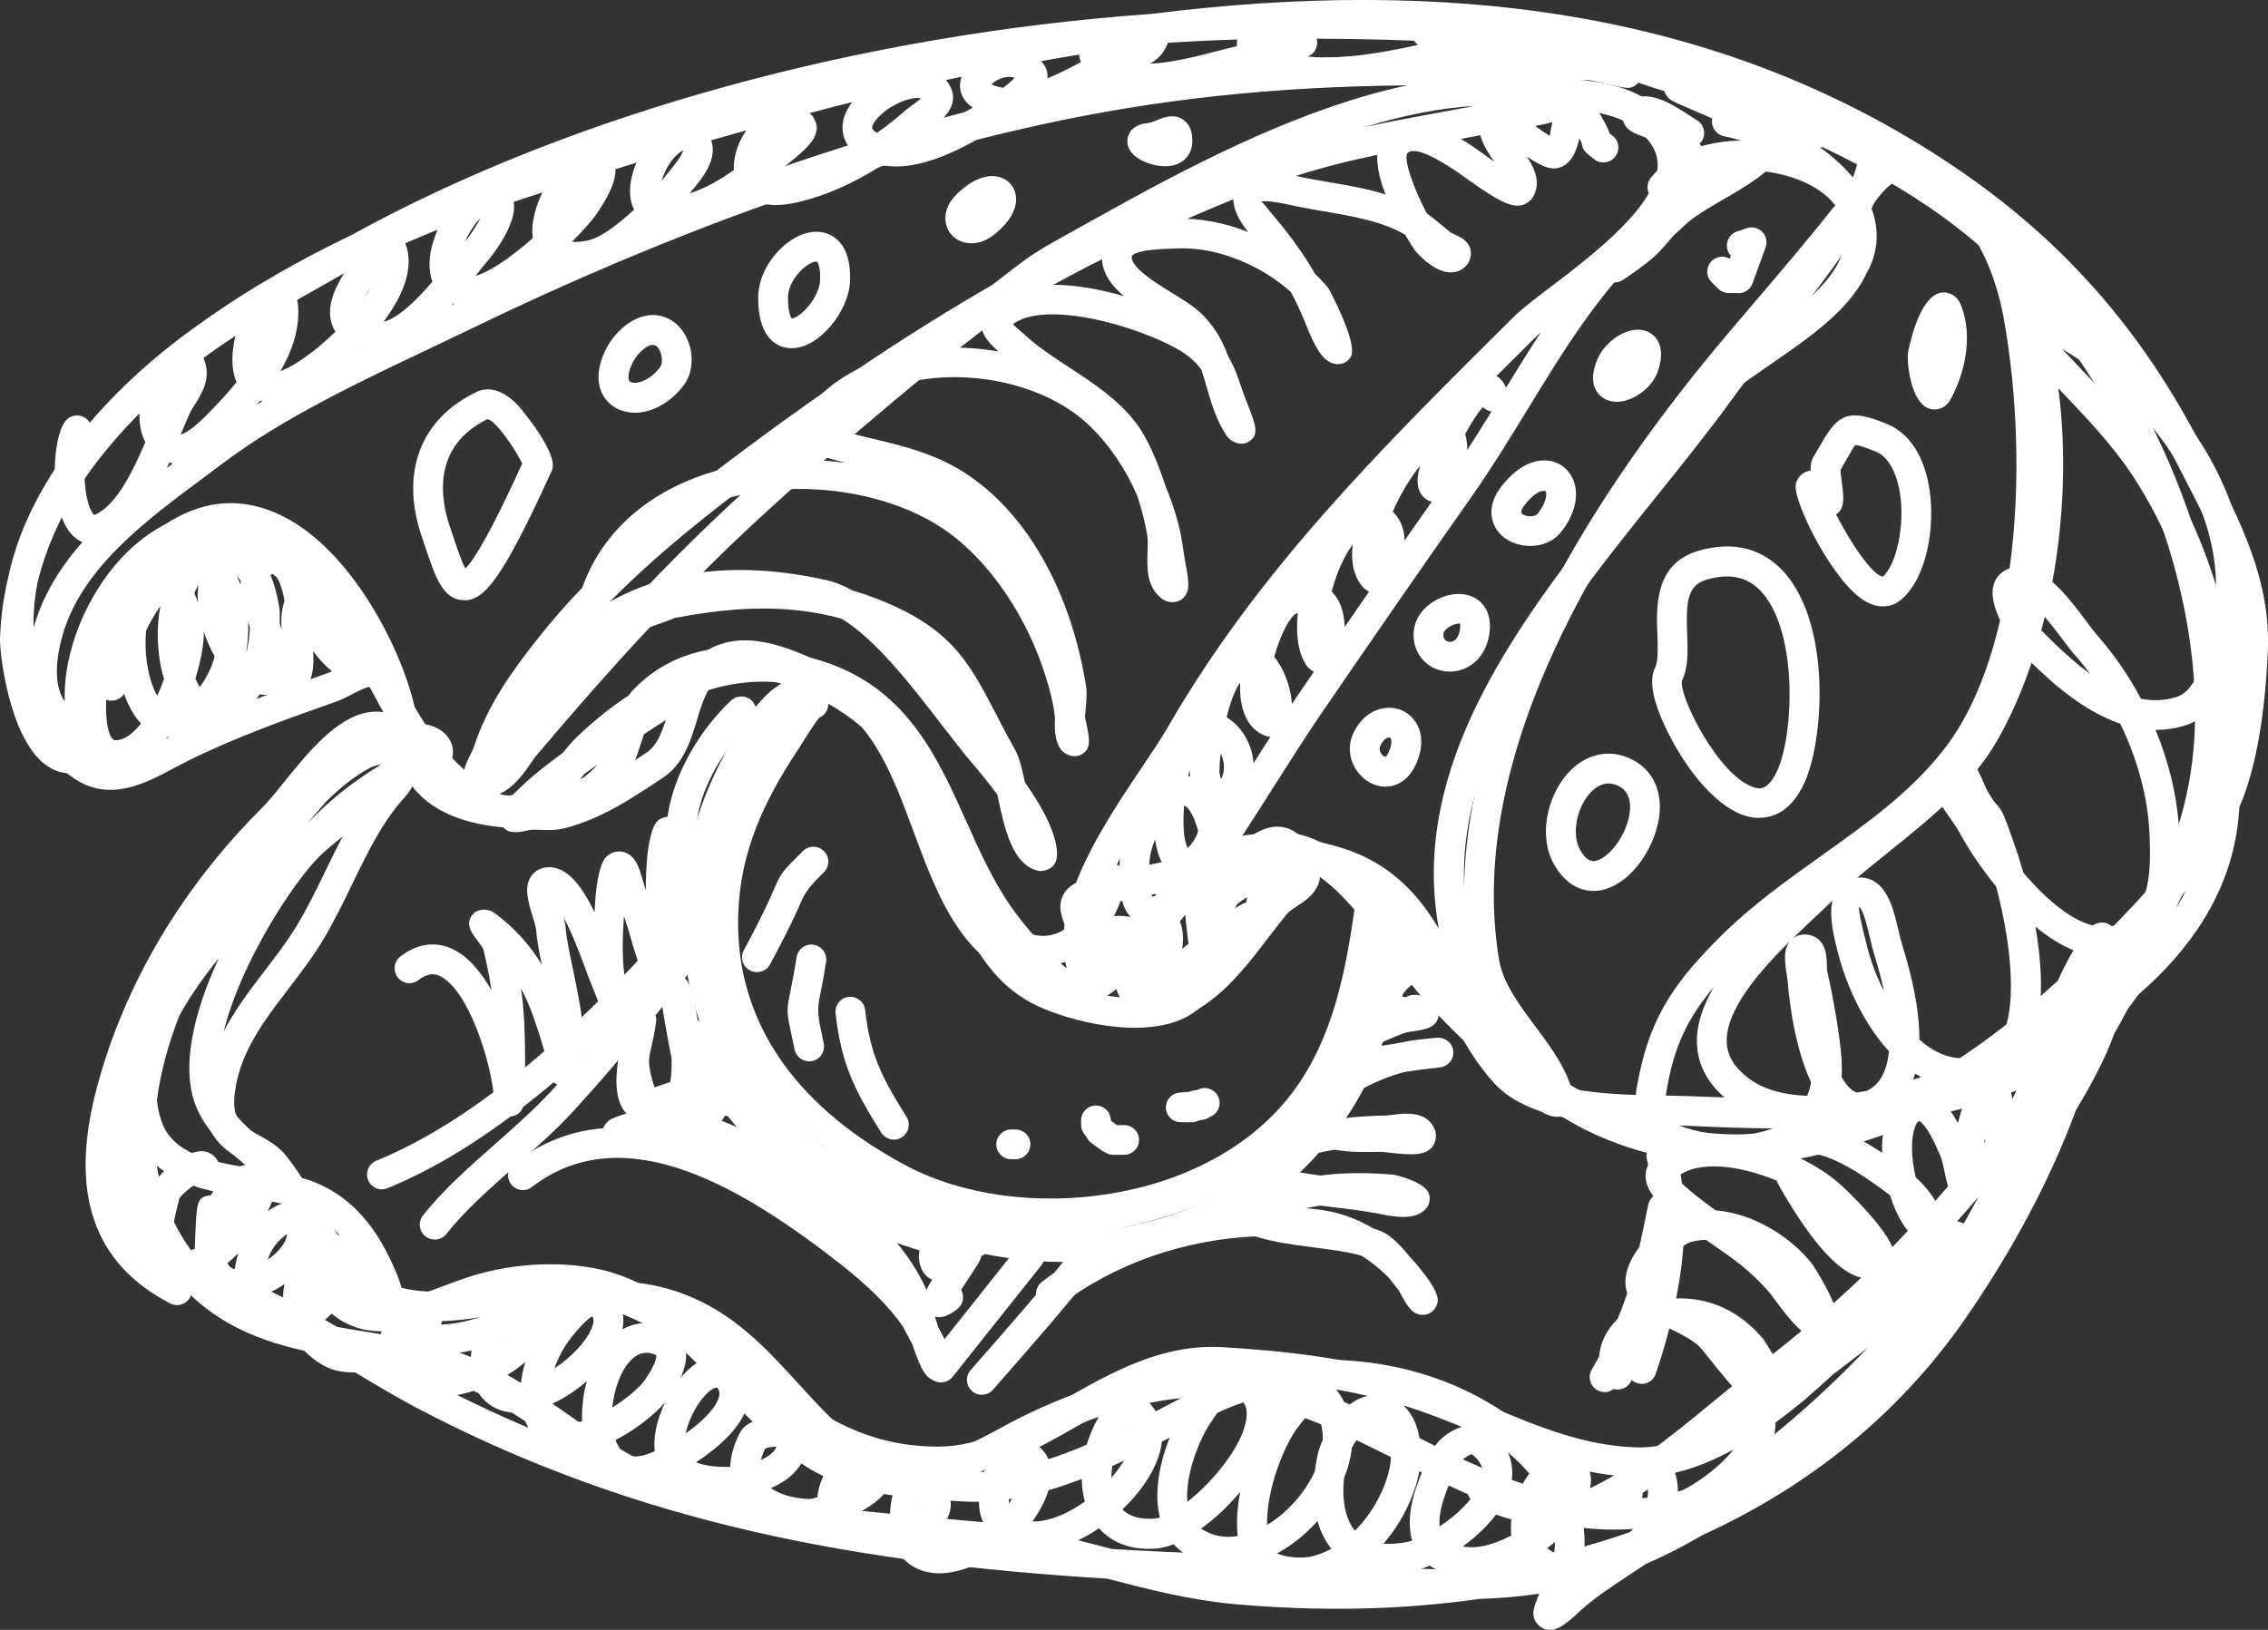 <svg width="64" height="46" viewBox="0 0 64 46" fill="none" xmlns="http://www.w3.org/2000/svg">
<rect x="0" y="0" width="64" height="46" fill="#333333" stroke="none"/>
<g id="_Layer_" clip-path="url(#clip0_4289_36545)">
<path id="Vector" d="M49.038 32.862C48.76 32.862 48.485 32.849 48.21 32.826C46.471 32.692 44.742 32.108 43.362 31.009C42.173 30.218 41.023 29.193 40.012 28.008C39.703 27.646 39.407 27.24 39.119 26.847C38.48 25.968 37.818 25.059 36.953 24.561C35.877 23.937 34.607 24.703 33.829 25.334C33.512 25.748 33.182 26.152 32.831 26.532L32.755 26.621C32.553 26.862 32.341 27.101 32.124 27.311C31.553 27.958 30.961 28.406 30.361 28.346C29.366 28.257 27.836 26.066 27.821 26.045C27.276 25.253 26.883 24.377 26.503 23.531C25.738 21.827 25.018 20.22 23.159 19.531C20.327 18.488 17.813 20.49 16.862 21.4C16.658 21.596 16.496 21.83 16.338 22.055C15.938 22.632 15.482 23.282 14.335 23.282H14.322C13.109 23.276 11.684 21.436 11.671 21.418C11.189 20.789 10.799 20.081 10.43 19.387C10.307 19.4 10.092 19.512 9.94 19.591C9.788 19.67 9.641 19.746 9.503 19.796C8.041 20.312 6.682 20.792 5.315 21.468C5.186 21.531 5.055 21.602 4.922 21.672C4.118 22.102 3.117 22.642 2.119 21.987C2.038 21.934 1.962 21.879 1.886 21.822C1.661 21.803 1.444 21.712 1.247 21.554C0.26 20.771 -0.015 18.443 0.001 18.005C0.022 17.4 0.105 16.815 0.242 16.252C0.865 13.332 3.311 10.765 5.632 9.143C7.038 8.128 8.539 7.295 9.927 6.629C16.147 3.203 24.327 0.97 32.49 0.393C40.62 -0.629 48.396 0.181 55.088 4.666C58.181 6.739 60.436 9.29 62.178 12.695L62.382 13.088C63.22 14.71 64.084 16.388 63.995 18.383C63.912 20.228 63.652 21.685 63.22 22.713C62.809 23.691 62.207 24.537 61.536 25.324C59.876 28.506 56.628 30.991 52.249 32.322C51.162 32.681 50.091 32.862 49.035 32.862H49.038ZM43.862 30.335C44.431 30.713 45.01 31.03 45.583 31.282C49.824 33.14 54.499 31.465 59.48 26.304C59.936 25.832 60.397 25.355 60.829 24.855C61.397 23.746 61.756 22.548 61.884 21.287C62.345 16.779 60.062 10.973 56.452 7.484C55.431 6.495 54.326 5.717 53.16 5.051C52.987 5.612 52.676 6.136 52.534 6.362C51.843 7.455 51.041 8.474 50.264 9.46C49.784 10.068 49.302 10.679 48.849 11.305C48.223 12.168 47.524 13.038 46.785 13.958C43.53 18.013 39.84 22.611 41.911 27.709C42.356 28.802 43.038 29.67 43.862 30.333V30.335ZM36.071 23.481C36.5 23.481 36.94 23.583 37.372 23.832C38.391 24.419 39.106 25.402 39.798 26.351C40.088 26.75 40.361 27.125 40.649 27.463C40.803 27.643 40.961 27.819 41.12 27.989C38.894 22.451 42.739 17.659 46.133 13.434C46.867 12.522 47.558 11.659 48.171 10.813C48.632 10.176 49.119 9.56 49.606 8.941C50.371 7.971 51.159 6.97 51.827 5.913C52.105 5.476 52.317 4.993 52.406 4.64C52.086 4.472 51.764 4.312 51.437 4.155C49.433 4.391 47.749 5.769 46.468 6.993C45.08 8.325 44.119 9.895 43.103 11.56C42.603 12.375 42.087 13.219 41.518 14.029C40.088 16.06 38.674 18.108 37.27 20.16C36.83 20.805 36.406 21.476 35.979 22.147C35.657 22.655 35.332 23.169 34.997 23.68C35.343 23.56 35.704 23.484 36.073 23.484L36.071 23.481ZM21.522 18.398C22.179 18.398 22.826 18.511 23.449 18.742C25.639 19.552 26.466 21.4 27.271 23.187C27.635 24 28.012 24.839 28.512 25.565C28.91 26.139 29.633 26.97 30.104 27.332C30.086 27.271 30.068 27.206 30.055 27.135C29.714 25.392 31.168 23.227 32.228 21.649C32.511 21.227 32.768 20.847 32.949 20.532C35.502 16.102 38.957 12.674 42.616 9.041L42.692 8.965C42.93 8.726 43.318 8.432 43.766 8.092C44.962 7.18 46.77 5.801 46.778 4.658C46.778 4.288 46.581 3.95 46.167 3.628C45.733 3.287 45.114 3.153 44.473 3.09C44.124 3.463 43.336 3.562 42.768 3.636C42.66 3.649 42.571 3.659 42.519 3.67C41.932 3.79 41.34 3.9 40.751 4.008C39.143 4.301 37.482 4.608 35.934 5.185C33.473 6.105 30.997 7.282 28.475 8.737L27.017 9.869C26.334 10.395 25.534 11.049 24.617 11.83L24.031 12.328C22.265 13.83 20.927 15.054 19.686 16.304C18.264 17.735 16.812 19.337 15.118 21.345C15.081 21.389 15.037 21.455 14.987 21.528C14.804 21.796 14.51 22.225 14.097 22.404C14.18 22.435 14.259 22.448 14.332 22.448C15.042 22.448 15.283 22.102 15.647 21.581C15.82 21.334 16.014 21.054 16.281 20.799C17.92 19.227 19.754 18.404 21.522 18.404V18.398ZM43.47 9.392C43.399 9.452 43.333 9.51 43.284 9.562L43.208 9.638C39.591 13.229 36.173 16.621 33.677 20.951C33.488 21.279 33.221 21.678 32.925 22.118C31.946 23.575 30.605 25.573 30.88 26.975C30.911 27.135 30.95 27.177 30.95 27.177C30.95 27.164 31.1 27.132 31.482 26.765C31.72 26.498 32.001 26.139 32.336 25.665C32.443 25.51 32.524 25.402 32.561 25.363C32.705 25.211 32.933 24.986 33.226 24.742C33.96 23.772 34.622 22.723 35.272 21.698C35.704 21.017 36.133 20.338 36.579 19.685C37.985 17.628 39.4 15.578 40.835 13.544C41.387 12.758 41.898 11.927 42.388 11.122C42.739 10.548 43.095 9.966 43.472 9.392H43.47ZM6.132 14.438C6.522 14.438 6.912 14.514 7.295 14.666C9.293 15.465 10.191 17.156 11.061 18.792C11.467 19.554 11.849 20.275 12.336 20.91C12.53 21.161 12.805 21.46 13.101 21.725C13.138 21.573 13.211 21.421 13.282 21.279C13.321 21.201 13.358 21.125 13.379 21.064C13.759 19.885 14.489 18.894 15.147 18.058C16.815 15.927 18.994 14.186 21.1 12.619C23.46 10.86 25.757 9.337 28.012 8.034L28.245 7.853C29.146 7.151 29.167 7.138 30.518 6.388L31.401 5.9C34.002 4.453 36.901 3.007 39.709 2.409C35.945 2.443 32.629 2.802 29.337 3.526C24.248 4.647 18.834 6.59 13.243 9.303C12.855 9.491 12.457 9.68 12.048 9.874C10.134 10.781 7.965 11.811 6.315 13.056L5.739 13.486C4.113 14.692 2.269 16.06 1.75 17.982C1.601 18.532 1.491 19.29 1.813 19.777C1.818 19.785 1.824 19.79 1.829 19.798C1.771 18.367 2.478 16.76 3.429 15.746C4.238 14.883 5.184 14.435 6.135 14.435L6.132 14.438ZM59.823 10.391C61.919 13.801 63.071 17.94 62.72 21.371C62.709 21.481 62.696 21.594 62.681 21.704C62.932 20.828 63.094 19.683 63.155 18.343C63.233 16.574 62.458 15.067 61.633 13.473L61.429 13.077C60.931 12.107 60.399 11.216 59.821 10.391H59.823ZM2.654 21.332C3.17 21.615 3.735 21.358 4.524 20.936C4.665 20.86 4.804 20.784 4.94 20.718C6.352 20.018 7.735 19.531 9.199 19.014C9.325 18.97 9.435 18.91 9.55 18.849C9.699 18.771 9.856 18.689 10.021 18.632C9.283 17.274 8.492 16.05 6.983 15.447C5.642 14.912 4.56 15.767 4.039 16.325C2.855 17.586 2.337 19.554 2.884 20.713C2.984 20.923 2.895 21.174 2.685 21.274C2.677 21.279 2.667 21.282 2.659 21.284C2.659 21.303 2.659 21.319 2.659 21.334L2.654 21.332ZM21.865 13.093C21.776 13.161 21.684 13.227 21.592 13.295C19.534 14.826 17.407 16.524 15.799 18.577C15.225 19.308 14.592 20.163 14.235 21.13C14.256 21.101 14.275 21.072 14.29 21.049C14.358 20.949 14.419 20.86 14.471 20.799C16.181 18.771 17.648 17.153 19.086 15.706C19.932 14.854 20.825 14.013 21.86 13.093H21.865ZM1.064 16.427C1.061 16.446 1.056 16.461 1.054 16.48C0.975 16.865 0.938 17.284 0.949 17.714C1.559 15.536 3.513 14.089 5.236 12.81L5.807 12.385C7.528 11.088 9.738 10.039 11.687 9.114C12.093 8.923 12.491 8.734 12.873 8.548C18.523 5.806 24.002 3.84 29.154 2.705C32.76 1.911 36.39 1.544 40.589 1.565C41.602 1.57 42.632 1.754 43.593 1.95C43.862 1.987 44.261 2.039 44.483 2.241C45.274 2.312 46.07 2.474 46.688 2.962C47.309 3.45 47.623 4.021 47.618 4.661C47.618 4.75 47.61 4.836 47.597 4.925C48.365 4.362 49.221 3.869 50.161 3.573C49.596 3.324 49.022 3.083 48.443 2.839L48.234 2.75C44.666 1.245 40.814 1.106 36.851 1.09C35.429 1.083 34.023 1.132 32.6 1.232C26.668 1.976 20.529 3.709 14.482 5.701C13.57 6 12.056 6.548 10.362 7.353C10.304 7.384 10.249 7.415 10.191 7.447C9.256 7.966 8.324 8.498 7.392 9.03L7.305 9.08C5.443 10.139 3.439 11.858 2.185 13.819C1.679 14.629 1.289 15.499 1.061 16.433L1.064 16.427ZM41.639 2.986C40.625 3.046 39.58 3.261 38.525 3.581C39.219 3.431 39.916 3.303 40.602 3.177C40.947 3.114 41.293 3.051 41.639 2.983V2.986Z" fill="white"/>
<path id="Vector_2" d="M43.737 46C43.693 46 43.648 45.992 43.603 45.982C43.462 45.942 43.326 45.801 43.287 45.659C43.247 45.513 43.268 45.376 43.436 44.978C42.867 45.062 42.302 45.109 41.736 45.127C39.557 45.439 37.231 45.489 34.798 45.269C33.591 45.159 32.396 44.855 31.239 44.553C24.18 44.123 18.036 43.004 11.86 39.788C11.197 39.442 10.535 39.043 9.893 38.655C9.671 38.522 9.445 38.385 9.22 38.252C7.672 37.966 6.14 37.518 4.948 36.084C3.953 35.465 3.149 34.6 3.036 33.13C2.809 30.16 4.692 26.98 6.009 25.148C6.478 24.467 6.976 23.843 7.471 23.3C7.811 22.891 8.172 22.469 8.56 22.081C9.063 21.507 9.618 20.949 10.428 20.603C10.713 20.482 11.68 20.275 12.261 20.516C12.546 20.634 12.675 20.826 12.732 20.967C12.806 21.148 12.8 21.337 12.717 21.494C12.562 21.788 12.216 21.858 11.989 21.906C11.941 21.916 11.899 21.924 11.868 21.934C11.653 22.037 11.433 22.155 11.216 22.283C10.857 22.634 10.391 23.02 9.857 23.455C9.485 23.756 9.134 24.039 8.963 24.22C7.777 25.471 5.553 29.321 6.339 30.983C6.575 31.481 7.004 31.848 7.46 32.236C7.811 32.535 8.172 32.841 8.463 33.227C8.539 33.248 8.615 33.271 8.688 33.295C10.174 33.798 10.841 35.08 11.216 36.003C11.26 36.11 11.302 36.244 11.347 36.391C11.37 36.467 11.399 36.556 11.431 36.648C11.829 36.556 12.237 36.401 12.604 36.262C12.811 36.184 13.01 36.11 13.193 36.05C14.608 35.583 16.289 35.557 17.481 35.984C17.667 36.05 17.845 36.126 18.015 36.207C18.562 36.275 19.094 36.419 19.6 36.648C20.849 37.206 21.7 38.142 22.528 39.048C23.248 39.84 23.929 40.587 24.835 41.059C25.781 41.549 27.242 40.855 28.261 40.288C29.788 39.439 32.103 38.556 34.033 38.592C34.403 38.6 34.764 38.634 35.118 38.692C37.176 38.108 39.641 38.343 41.623 39.376C42.208 39.68 43.632 40.519 44.25 41.725C44.326 41.874 44.395 42.026 44.452 42.178C45.751 41.693 47.126 40.561 48.341 39.56C48.771 39.206 49.182 38.868 49.57 38.571C52.05 36.681 54.151 34.598 56.183 32.008C56.783 31.242 57.115 30.283 57.469 29.266C57.833 28.215 58.213 27.127 58.917 26.228C59.043 26.068 59.313 25.982 59.491 26.076C59.813 26.244 59.742 26.543 59.609 26.991C59.672 27.012 59.727 27.051 59.776 27.098C59.92 26.789 60.07 26.477 60.219 26.168C60.892 24.758 61.591 23.297 62.003 21.796C62.236 20.946 62.28 20.052 62.322 19.185C62.359 18.446 62.395 17.68 62.55 16.93C62.597 16.703 62.82 16.558 63.045 16.603C63.273 16.65 63.419 16.87 63.372 17.098C63.231 17.785 63.197 18.485 63.16 19.227C63.116 20.139 63.069 21.08 62.812 22.018C62.38 23.591 61.667 25.085 60.976 26.529C60.787 26.925 60.599 27.319 60.418 27.714C60.185 28.22 59.926 28.708 59.656 29.185C59.381 29.955 58.954 30.703 58.579 31.337C57.867 33.266 56.798 35.284 55.455 37.221C53.614 39.879 51.086 41.934 48.048 43.321C47.857 43.431 47.663 43.541 47.469 43.644C47.126 43.827 46.786 43.992 46.448 44.136C46.304 44.233 46.154 44.33 46.005 44.43L45.919 44.488C45.468 44.784 45.005 45.093 44.62 45.436C44.193 45.843 43.96 46 43.742 46H43.737ZM31.372 43.717C32.297 43.772 33.234 43.816 34.193 43.851C35.257 43.89 36.299 43.982 37.31 44.073C38.797 44.205 40.251 44.333 41.689 44.286C42.428 44.178 43.15 44.039 43.852 43.869C43.892 43.594 43.881 43.326 43.837 43.08C42.977 43.035 41.898 42.718 41.563 42.385C41.49 42.312 41.445 42.239 41.419 42.17C40.77 41.885 40.133 41.568 39.505 41.25C38.051 40.522 36.663 39.824 35.173 39.552C34.84 39.657 34.518 39.788 34.217 39.942C33.968 40.068 33.714 40.205 33.452 40.341C31.524 41.355 29.348 42.501 27.179 42.375L27.025 42.367C25.626 42.286 23.884 42.184 22.614 41.303C21.773 40.718 21.087 39.987 20.427 39.276C19.6 38.391 18.811 37.549 17.771 37.022C16.957 36.946 16.106 37.08 15.26 37.423L15.042 37.513C14.437 37.761 13.701 38.066 12.968 38.178C14.081 38.564 15.069 39.25 16.022 39.916C16.988 40.59 17.986 41.284 19.097 41.649C21.388 42.401 24.204 42.648 26.689 42.865L27.625 42.949C28.879 43.064 30.118 43.389 31.317 43.701C31.336 43.706 31.357 43.712 31.375 43.717H31.372ZM44.69 43.122C44.711 43.297 44.719 43.473 44.711 43.646C45.248 43.494 45.775 43.324 46.285 43.135C45.735 43.187 45.204 43.18 44.688 43.122H44.69ZM55.832 33.775C54.064 35.861 52.21 37.623 50.083 39.242C49.703 39.533 49.3 39.864 48.881 40.21C48.006 40.931 47.05 41.717 46.071 42.312C46.301 42.294 46.534 42.265 46.77 42.223C47.359 42.115 47.917 41.948 48.449 41.727C48.836 41.444 49.198 41.172 49.538 40.907C51.372 39.481 53.027 37.832 54.533 35.921C54.824 35.484 55.104 35.038 55.379 34.59C55.533 34.322 55.683 34.05 55.829 33.775H55.832ZM42.653 41.764C42.92 41.861 43.19 41.95 43.459 42.026C43.085 41.363 42.263 40.655 41.236 40.121C39.971 39.46 38.486 39.153 37.082 39.224C38.046 39.581 38.97 40.045 39.879 40.498C40.547 40.834 41.202 41.161 41.862 41.447C41.985 41.41 42.105 41.395 42.184 41.384C42.414 41.35 42.624 41.52 42.653 41.751C42.653 41.754 42.653 41.759 42.653 41.761V41.764ZM33.324 39.46C31.718 39.609 29.919 40.333 28.672 41.025C28.436 41.156 28.08 41.353 27.659 41.541C29.463 41.492 31.367 40.488 33.062 39.596C33.151 39.549 33.237 39.505 33.324 39.46ZM11.564 38.666C11.792 38.797 12.023 38.923 12.25 39.041C13.288 39.581 14.325 40.06 15.367 40.488C14.469 39.864 13.61 39.284 12.651 38.962C12.298 38.841 11.934 38.747 11.564 38.668V38.666ZM20.948 38.603C20.977 38.634 21.009 38.668 21.037 38.7C21.297 38.978 21.559 39.258 21.834 39.531C21.54 39.208 21.252 38.894 20.948 38.603ZM9.519 37.45C9.762 37.494 10.006 37.533 10.252 37.573C10.511 37.615 10.771 37.659 11.033 37.704C10.998 37.662 10.964 37.617 10.936 37.57C10.548 37.589 10.168 37.539 9.812 37.368C8.869 36.915 8.594 35.945 8.353 35.088C8.235 34.671 8.125 34.275 7.95 33.966C7.696 33.913 7.416 33.869 7.127 33.824C6.216 33.683 5.147 33.518 4.427 32.902C4.556 33.793 4.891 34.642 5.485 35.41C5.493 35.421 5.504 35.434 5.512 35.444C5.986 35.725 6.522 35.958 7.072 36.199L7.541 36.406C8.212 36.705 8.872 37.072 9.519 37.452V37.45ZM12.051 37.35C12.837 37.507 13.911 37.067 14.715 36.734L14.938 36.642C15.034 36.603 15.134 36.566 15.231 36.529C14.584 36.561 13.958 36.681 13.458 36.847C13.285 36.904 13.099 36.975 12.903 37.048C12.635 37.151 12.347 37.258 12.051 37.35ZM9.021 34.38C9.071 34.54 9.118 34.7 9.163 34.862C9.375 35.615 9.576 36.325 10.176 36.613C10.299 36.674 10.433 36.708 10.574 36.724C10.566 36.695 10.556 36.666 10.548 36.64C10.511 36.519 10.477 36.409 10.441 36.32C10.058 35.379 9.608 34.758 9.021 34.38ZM4.427 31.035C4.446 31.245 4.49 31.452 4.561 31.657C4.88 32.561 5.936 32.784 7.012 32.957C6.981 32.931 6.949 32.902 6.918 32.876C6.415 32.446 5.894 32.003 5.582 31.342C5.051 30.218 5.472 28.561 6.174 27.043C5.75 27.567 5.365 28.113 5.064 28.658C4.757 29.439 4.535 30.241 4.43 31.035H4.427ZM9.183 22.645C9.102 22.737 9.021 22.834 8.94 22.928C8.853 23.03 8.764 23.13 8.675 23.232C8.77 23.14 8.859 23.054 8.943 22.97C9.432 22.482 10.053 22.005 10.695 21.615C10.71 21.599 10.726 21.583 10.742 21.567C10.627 21.602 10.53 21.63 10.477 21.651C10.022 21.887 9.589 22.238 9.181 22.645H9.183Z" fill="white"/>
<path id="Vector_3" d="M29.386 24.584C29.36 24.584 29.334 24.584 29.308 24.577C28.566 24.425 28.341 23.368 28.145 22.43C27.904 22.1 27.652 21.793 27.44 21.547C27.194 21.261 26.906 20.886 26.589 20.477C25.78 19.423 24.724 18.05 23.747 17.46C22.061 16.996 20.442 17.177 19.033 17.442L18.957 17.476C18.292 17.73 17.723 17.906 17.278 17.932C16.118 18.708 15.269 19.927 14.793 21.552C14.727 21.775 14.494 21.903 14.271 21.837C14.049 21.772 13.92 21.539 13.986 21.316C14.457 19.701 15.277 18.438 16.38 17.557C16.299 17.416 16.249 17.203 16.33 16.907C16.796 15.235 18.082 13.979 19.944 13.368C21.167 12.967 22.553 12.881 23.868 13.067C23.648 13.009 23.425 12.949 23.202 12.876C22.933 12.792 22.61 12.689 22.506 12.37C22.438 12.162 22.487 11.942 22.652 11.714C23.43 10.645 24.735 9.979 26.33 9.837C26.945 9.785 27.571 9.814 28.173 9.919C27.893 9.675 27.453 9.221 27.82 8.752C28.514 7.866 29.981 7.963 31.091 8.199C31.295 8.244 31.505 8.296 31.715 8.356C31.301 8.005 31.012 7.588 31.12 7.062C31.29 6.225 32.429 6.197 33.042 6.181L33.181 6.176C33.846 6.149 34.551 6.283 35.224 6.548C34.936 6.189 34.54 5.567 35.043 5.067C35.381 4.731 36.018 4.841 36.644 4.98L36.746 5.004C36.976 5.051 37.217 5.093 37.466 5.135C37.992 5.224 38.558 5.321 39.095 5.486C38.859 4.868 38.742 4.212 39.048 3.822C39.805 2.852 41.269 3.916 41.973 4.427C42.047 4.48 42.112 4.527 42.165 4.564C41.887 4.165 41.591 3.68 41.811 3.159C41.861 3.041 41.973 2.941 42.096 2.907C42.345 2.836 42.51 2.959 43.055 3.36C43.236 3.494 43.532 3.714 43.731 3.835C43.746 3.738 43.775 3.596 43.794 3.507C43.87 3.132 43.956 2.708 44.362 2.647C44.771 2.585 45.043 3.009 45.279 3.45C45.355 3.591 45.399 3.691 45.425 3.769L45.507 3.832C45.69 3.976 45.721 4.241 45.577 4.422C45.433 4.606 45.169 4.637 44.988 4.493L44.867 4.401C44.776 4.33 44.661 4.244 44.632 4.045C44.632 4.045 44.621 4.005 44.569 3.903C44.488 4.249 44.365 4.587 44.04 4.718C43.786 4.82 43.513 4.705 43.087 4.417C43.312 4.763 43.49 5.161 43.259 5.56C43.202 5.662 43.06 5.764 42.945 5.79C42.688 5.848 42.382 5.725 41.774 5.311C41.68 5.248 41.588 5.182 41.478 5.104C40.229 4.194 39.823 4.183 39.708 4.336C39.606 4.55 39.931 5.397 40.263 6.024C40.412 6.128 40.562 6.252 40.708 6.375C40.79 6.443 40.868 6.509 40.949 6.571C40.968 6.582 41.004 6.598 41.041 6.613C41.206 6.687 41.434 6.789 41.497 7.046C41.528 7.172 41.484 7.36 41.405 7.463C41.29 7.609 41.125 7.688 40.936 7.688C40.436 7.688 39.938 7.08 39.933 7.075C39.928 7.069 39.81 6.896 39.656 6.629C39.019 6.246 38.157 6.1 37.325 5.958C37.068 5.913 36.816 5.872 36.578 5.822L36.46 5.796C35.868 5.664 35.659 5.664 35.586 5.693C35.641 5.706 35.743 5.861 35.942 6.094C35.942 6.094 35.997 6.16 35.999 6.163C36.46 6.716 36.816 7.216 37.107 7.727C37.243 7.856 37.369 7.992 37.487 8.134C37.497 8.147 38.33 9.696 38.121 10.066C38.032 10.225 37.851 10.307 37.67 10.27C37.319 10.197 37.107 9.811 36.819 9.075C36.699 8.778 36.57 8.506 36.424 8.239C35.554 7.457 34.3 6.959 33.215 7.012L33.061 7.017C32.105 7.041 31.961 7.182 31.94 7.224C31.877 7.531 32.626 7.992 33.074 8.267C33.372 8.451 33.655 8.624 33.852 8.805C34.276 9.193 34.504 9.636 34.663 10.068C34.826 10.333 34.918 10.605 35.017 10.896L35.085 11.093C35.111 11.166 35.156 11.279 35.203 11.4C35.444 12.018 35.554 12.301 35.198 12.485C35.007 12.585 34.732 12.477 34.614 12.299C34.318 11.851 34.184 11.384 34.053 10.931C34.004 10.76 33.956 10.598 33.904 10.44C33.812 10.307 33.692 10.178 33.519 10.042C33.113 9.725 32.026 9.253 30.91 9.014C29.826 8.784 28.975 8.836 28.585 9.153C28.653 9.219 28.744 9.298 28.797 9.345L28.936 9.465C29.297 9.798 29.721 10.073 30.169 10.367C30.837 10.805 31.531 11.256 32.047 11.924C32.372 12.341 32.67 13.043 32.888 13.714C33.027 14.045 33.147 14.391 33.241 14.747C33.317 15.025 33.357 15.282 33.396 15.549C33.414 15.675 33.435 15.801 33.459 15.934C33.545 16.391 33.616 16.752 33.309 16.938C33.16 17.03 32.919 17.004 32.783 16.896C32.346 16.553 32.367 16.011 32.382 15.575C32.388 15.421 32.395 15.269 32.377 15.13C32.33 14.815 32.228 14.409 32.097 14.003C31.767 13.235 31.306 12.556 30.74 12.011C29.747 11.051 28.037 10.522 26.392 10.668C25.117 10.781 24.075 11.271 23.43 12.06C23.873 12.202 24.255 12.294 24.635 12.383C25.552 12.603 26.497 12.828 27.401 13.463C29.053 14.619 30.235 16.773 30.648 19.373C30.677 19.554 30.659 19.769 30.635 20.021C30.63 20.081 30.622 20.157 30.617 20.238C30.628 20.299 30.643 20.37 30.659 20.44C30.745 20.847 30.816 21.169 30.468 21.316C30.279 21.395 30.03 21.295 29.918 21.125C29.771 20.899 29.755 20.598 29.771 20.278C29.771 20.273 29.771 20.265 29.771 20.259C29.719 19.817 29.63 19.481 29.494 19.051C28.998 17.478 28.035 16.018 26.919 15.143C25.261 13.84 22.435 13.429 20.201 14.157C19.104 14.516 17.697 15.303 17.168 17.006C18.8 16.071 20.9 15.83 23.312 16.372C23.564 16.427 23.813 16.529 24.059 16.668C24.452 16.781 24.85 16.928 25.248 17.111C26.927 17.885 27.398 18.792 28.113 20.165C28.27 20.469 28.443 20.802 28.65 21.172C28.765 21.381 28.839 21.691 28.922 22.079C29.137 22.383 29.339 22.705 29.504 23.025C29.59 23.195 30.007 24.055 29.742 24.406C29.661 24.514 29.517 24.579 29.378 24.579L29.386 24.584Z" fill="white"/>
<path id="Vector_4" d="M10.777 33.568C10.612 33.568 10.455 33.468 10.389 33.305C10.3 33.09 10.405 32.844 10.62 32.758C13.205 31.704 16.12 29.329 19.278 25.696C19.43 25.52 19.695 25.502 19.87 25.654C20.046 25.806 20.064 26.071 19.912 26.246C16.667 29.979 13.647 32.43 10.937 33.533C10.884 33.554 10.832 33.565 10.78 33.565L10.777 33.568Z" fill="white"/>
<path id="Vector_5" d="M27.708 39.366C27.608 39.366 27.512 39.332 27.43 39.261C27.255 39.106 27.239 38.841 27.391 38.668L27.493 38.55C28.447 37.465 29.434 36.341 30.361 35.161C30.505 34.98 30.77 34.949 30.95 35.09C31.134 35.235 31.163 35.499 31.021 35.68C30.078 36.876 29.086 38.008 28.124 39.103L28.022 39.221C27.939 39.316 27.823 39.363 27.708 39.363V39.366Z" fill="white"/>
<path id="Vector_6" d="M45.279 39.287C45.209 39.287 45.135 39.269 45.07 39.232C44.868 39.117 44.8 38.857 44.915 38.658C45.913 36.925 46.076 36.131 46.51 34.005C46.557 33.777 46.778 33.63 47.005 33.678C47.233 33.725 47.38 33.948 47.333 34.176C46.89 36.336 46.709 37.229 45.644 39.08C45.565 39.214 45.423 39.29 45.279 39.29V39.287Z" fill="white"/>
<path id="Vector_7" d="M50.221 31.848C49.276 31.848 48.409 31.809 47.681 31.775C47.461 31.764 47.209 31.762 46.932 31.756C45.355 31.733 43.194 31.701 42.163 30.569C41.479 29.819 41.039 28.912 40.615 28.032C39.902 26.561 39.232 25.169 37.477 24.687C36.385 24.385 35.259 24.139 34.486 24.713C34.185 24.936 34.261 25.573 34.334 26.189C34.4 26.744 34.47 27.321 34.295 27.79C34.119 28.265 33.75 28.619 33.226 28.815C31.89 29.316 29.871 28.724 29.085 28.294C27.524 27.442 26.982 25.67 26.503 24.108C26.364 23.657 26.231 23.221 26.079 22.831C25.565 21.515 24.245 20.202 22.794 19.565C21.089 18.818 19.479 18.999 18.483 20.05C18.329 20.215 18.201 20.619 18.098 20.944C18.035 21.14 17.978 21.324 17.918 21.463C17.268 22.951 15.416 23.523 13.924 23.321C12.774 23.164 11.988 22.744 11.519 22.037C11.048 21.321 11.003 21.072 10.961 20.655C10.94 20.451 10.917 20.218 10.791 19.782C10.673 19.373 10.482 18.878 10.228 18.364C10.244 18.425 10.257 18.482 10.267 18.537C10.322 18.844 10.152 19.043 9.961 19.106C9.56 19.245 9.102 18.731 8.837 18.38C8.861 18.739 8.843 19.109 8.643 19.413C8.562 19.536 8.382 19.62 8.238 19.628C8.122 19.622 8.028 19.581 7.952 19.52C7.753 19.607 7.541 19.63 7.331 19.596C7.25 19.714 7.158 19.827 7.059 19.934C6.504 20.527 6.017 20.556 5.705 20.474C5.645 20.519 5.579 20.561 5.514 20.6C5.249 20.758 4.982 20.828 4.723 20.802C4.387 21.271 3.974 21.625 3.489 21.714C3.028 21.796 2.74 21.615 2.575 21.447C1.886 20.742 2.227 19.022 2.242 18.949C2.468 17.848 3.081 15.845 4.66 14.802C5.613 14.17 6.601 14.034 7.596 14.401C9.652 15.156 11.113 17.892 11.595 19.549C11.745 20.06 11.773 20.357 11.794 20.574C11.823 20.865 11.836 20.999 12.216 21.575C12.546 22.076 13.122 22.364 14.031 22.49C15.183 22.647 16.663 22.223 17.14 21.13C17.19 21.012 17.237 20.86 17.289 20.695C17.423 20.265 17.577 19.777 17.865 19.473C19.117 18.157 21.081 17.903 23.124 18.797C24.793 19.528 26.257 20.991 26.857 22.527C27.016 22.936 27.158 23.392 27.302 23.864C27.755 25.342 28.226 26.87 29.486 27.56C30.154 27.924 31.924 28.409 32.93 28.032C33.226 27.921 33.415 27.748 33.504 27.502C33.606 27.221 33.551 26.75 33.496 26.294C33.399 25.478 33.289 24.556 33.98 24.042C35.146 23.18 36.741 23.62 37.694 23.882C39.816 24.464 40.604 26.094 41.366 27.67C41.783 28.532 42.178 29.347 42.781 30.005C43.569 30.868 45.599 30.899 46.942 30.92C47.228 30.925 47.487 30.928 47.715 30.938C53.469 31.19 59.511 30.705 60.653 25.111C60.7 24.883 60.923 24.737 61.148 24.784C61.376 24.831 61.523 25.051 61.476 25.282C60.297 31.056 54.485 31.853 50.216 31.853L50.221 31.848ZM2.997 19.748C2.976 20.215 3.023 20.697 3.18 20.857C3.201 20.878 3.23 20.907 3.342 20.886C3.565 20.847 3.78 20.671 3.979 20.419C3.777 20.204 3.617 19.913 3.502 19.581C3.411 19.722 3.238 19.801 3.065 19.767C3.041 19.762 3.018 19.756 2.997 19.746V19.748ZM4.123 17.798C4.06 18.438 4.183 19.201 4.437 19.638C4.508 19.484 4.571 19.324 4.628 19.166C4.61 19.109 4.594 19.049 4.579 18.988C4.435 18.409 4.406 17.722 4.526 17.101C4.374 17.324 4.238 17.56 4.12 17.801L4.123 17.798ZM5.514 19.148C5.553 19.24 5.592 19.321 5.634 19.389C5.831 19.135 5.972 18.836 6.058 18.524C5.93 18.299 5.825 18.055 5.744 17.806C5.752 17.879 5.755 17.924 5.752 17.927C5.742 18.233 5.66 18.676 5.514 19.151V19.148ZM6.952 18.362C6.952 18.362 6.959 18.372 6.962 18.378C7.009 18.176 7.041 17.958 7.051 17.717C7.035 17.665 7.017 17.609 7.001 17.552C7.014 17.819 6.999 18.092 6.952 18.364V18.362ZM7.894 17.602L7.944 17.762C7.928 17.491 7.939 17.216 8.028 16.967C7.999 16.768 7.949 16.579 7.879 16.422C7.866 16.393 7.837 16.335 7.803 16.286C7.763 16.257 7.727 16.228 7.688 16.199C7.685 16.199 7.682 16.199 7.68 16.199C7.664 16.204 7.648 16.218 7.638 16.241C7.832 16.71 7.889 17.208 7.889 17.216C7.894 17.347 7.897 17.476 7.894 17.599V17.602ZM5.487 16.742C5.524 16.828 5.558 16.917 5.584 17.007C5.571 16.834 5.577 16.666 5.6 16.509C5.558 16.577 5.522 16.655 5.487 16.739V16.742ZM6.687 16.265C6.724 16.343 6.758 16.425 6.789 16.506C6.789 16.469 6.789 16.435 6.789 16.398C6.755 16.338 6.721 16.291 6.69 16.265H6.687Z" fill="white"/>
<path id="Vector_8" d="M32.616 28.915C32.417 28.915 32.239 28.773 32.202 28.569C32.16 28.341 32.312 28.123 32.54 28.081C33.297 27.945 33.884 27.452 34.405 26.855C34.35 26.834 34.295 26.805 34.248 26.768C34.122 26.716 34.015 26.629 33.939 26.511C33.706 26.157 33.7 25.754 33.928 25.371C33.999 25.253 34.091 25.143 34.195 25.035C34.476 24.438 34.926 23.858 35.337 23.578C35.858 23.221 36.385 23.253 36.746 23.659C36.841 23.767 36.961 23.95 36.993 24.218C37.074 24.275 37.131 24.359 37.158 24.456C37.158 24.461 37.163 24.464 37.165 24.467C37.257 24.616 37.27 24.797 37.202 24.957C37.069 25.271 36.807 25.442 36.594 25.578C36.484 25.651 36.38 25.717 36.322 25.788C36.139 26.008 35.961 26.244 35.777 26.48C35.002 27.497 34.122 28.647 32.687 28.91C32.661 28.915 32.637 28.915 32.611 28.915H32.616ZM34.903 25.523C34.84 25.675 34.795 25.814 34.777 25.921C34.861 25.882 34.96 25.824 35.065 25.754C35.078 25.735 35.091 25.717 35.099 25.701C35.154 25.56 35.178 25.436 35.188 25.321C35.086 25.384 34.989 25.452 34.905 25.523H34.903Z" fill="white"/>
<path id="Vector_9" d="M48.9 32.876C48.248 32.876 47.598 32.744 47.054 32.535C45.896 32.089 46.113 31.035 46.255 30.341C46.608 28.608 47.342 27.628 48.575 26.404C49.437 25.549 50.432 24.839 51.396 24.152C52.687 23.232 53.905 22.362 54.84 21.169C55.592 20.212 56.11 18.933 56.44 17.505C56.283 17.174 56.176 16.807 56.254 16.516C56.317 16.288 56.48 16.115 56.708 16.042C57.035 13.678 56.925 11.093 56.54 8.967C56.443 8.427 56.202 7.46 55.649 6.611C55.068 5.835 54.35 5.376 53.434 5.159C53.214 5.282 52.996 5.567 52.755 5.908C52.685 6.01 52.617 6.105 52.554 6.183C51.742 7.219 50.877 8.231 50.042 9.211L49.453 9.9C45.631 14.401 41.289 21.035 42.303 27.093C42.41 27.743 42.873 28.362 43.319 28.959C43.785 29.583 44.267 30.228 44.401 30.965C44.434 31.156 44.311 31.408 44.131 31.484C43.738 31.651 43.238 31.208 43.135 31.072C42.983 30.865 42.847 30.65 42.709 30.435L42.528 30.152C41.931 29.248 41.449 28.094 41.056 26.627C40.996 26.406 41.124 26.181 41.341 26.115C40.925 20.066 45.105 13.72 48.811 9.353L49.4 8.661C50.23 7.688 51.09 6.682 51.891 5.659C51.946 5.591 52.004 5.507 52.066 5.418C52.302 5.083 52.64 4.603 53.098 4.375C53.161 4.325 53.24 4.294 53.324 4.286C53.541 4.225 53.777 4.22 54.041 4.307C54.958 4.603 55.733 5.221 56.32 6.097C56.894 6.855 57.268 7.754 57.559 8.647C57.923 8.747 58.274 8.933 58.389 8.996C61.325 10.574 63.955 14.236 63.263 17.63L63.229 17.798C63.177 18.06 63.116 18.375 63.025 18.695C63.232 20.026 63.287 21.434 63.184 22.896C62.902 26.991 58.934 29.368 56.406 30.477C56.357 30.503 56.304 30.524 56.249 30.545C55.684 30.786 55.202 30.962 54.861 31.075C54.261 31.276 53.593 31.465 52.915 31.596C52.732 31.667 52.562 31.686 52.415 31.68C52.101 31.727 51.789 31.756 51.48 31.767C51.32 31.982 51.139 32.147 50.969 32.273C50.388 32.703 49.644 32.873 48.897 32.873L48.9 32.876ZM48.358 27.864C47.711 28.629 47.31 29.371 47.09 30.453C46.91 31.34 46.925 31.586 47.357 31.754C48.402 32.155 49.584 32.131 50.314 31.706C49.741 31.612 49.22 31.413 48.787 31.075C48.217 30.629 47.915 30.087 47.886 29.468C47.863 28.933 48.051 28.391 48.358 27.866V27.864ZM50.547 26.524C49.647 27.413 48.685 28.511 48.727 29.423C48.743 29.793 48.934 30.113 49.309 30.406C49.749 30.752 50.346 30.902 50.998 30.928C51.045 30.81 51.082 30.681 51.105 30.543C50.568 29.402 50.458 27.817 50.456 27.793C50.453 27.72 50.438 27.628 50.422 27.528C50.364 27.153 50.304 26.765 50.547 26.522V26.524ZM51.967 30.398C52.082 30.6 52.208 30.747 52.347 30.815C52.36 30.82 52.376 30.828 52.399 30.836C52.491 30.82 52.585 30.805 52.677 30.789C52.729 30.763 52.787 30.729 52.852 30.679C53.104 30.49 53.256 30.144 53.305 29.672C52.522 28.82 52.059 27.649 51.881 26.949L51.854 26.849C51.755 26.464 51.606 25.874 51.708 25.418C51.564 25.56 51.393 25.722 51.208 25.895C51.003 26.087 50.781 26.299 50.553 26.522C50.553 26.522 50.553 26.522 50.555 26.519C50.684 26.396 50.862 26.349 51.048 26.385C51.54 26.488 51.548 27.009 51.551 27.232C51.551 27.292 51.551 27.376 51.561 27.408C51.721 28.089 51.928 29.279 51.967 29.892C51.977 30.073 51.977 30.241 51.967 30.401V30.398ZM54.041 30.299C54.026 30.357 54.007 30.414 53.986 30.472C54.065 30.448 54.144 30.425 54.219 30.401C54.217 30.401 54.214 30.398 54.209 30.396C54.151 30.364 54.096 30.333 54.041 30.299ZM54.164 29.342C54.306 29.468 54.455 29.575 54.61 29.659C55.034 29.89 55.464 29.927 55.917 29.775C55.93 29.769 55.945 29.764 55.959 29.759C55.979 29.751 56 29.741 56.021 29.733C56.223 29.636 56.38 29.471 56.498 29.232C56.967 28.278 56.692 26.38 56.328 25.02C55.835 24.414 55.469 23.827 55.301 23.507C55.241 23.392 55.147 23.258 55.05 23.119C54.968 23.004 54.887 22.886 54.811 22.768C54.343 23.203 53.84 23.607 53.345 24.005C53.023 24.265 52.708 24.516 52.41 24.773C52.58 24.752 52.742 24.789 52.889 24.875C53.308 25.127 53.452 25.743 53.58 26.288C53.617 26.44 53.651 26.587 53.688 26.705C53.947 27.531 54.167 28.488 54.162 29.347L54.164 29.342ZM57.438 26.152C57.598 27.085 57.679 28.16 57.459 29.033C59.651 27.837 62.142 25.835 62.346 22.841C62.412 21.882 62.409 20.949 62.336 20.05C62.16 20.233 61.948 20.38 61.689 20.464C61.398 20.561 61.11 20.598 60.827 20.6C61.218 21.549 61.453 22.545 61.495 23.507C61.535 24.419 61.611 26.118 60.225 26.805C59.274 27.276 58.284 26.852 57.438 26.152ZM52.459 25.591C52.441 25.741 52.611 26.417 52.669 26.637L52.695 26.739C52.792 27.127 52.954 27.562 53.164 27.976C53.096 27.654 53.004 27.311 52.892 26.949C52.85 26.813 52.808 26.647 52.768 26.472C52.708 26.215 52.583 25.678 52.462 25.588L52.459 25.591ZM57.09 24.621C57.904 25.583 58.994 26.48 59.853 26.05C60.678 25.641 60.702 24.587 60.657 23.544C60.613 22.511 60.319 21.429 59.832 20.425C58.821 20.081 57.938 19.303 57.328 18.705C57.059 19.505 56.731 20.252 56.349 20.915C56.186 21.198 56 21.465 55.799 21.717C55.864 21.835 55.922 21.963 55.977 22.092C56.016 22.181 56.05 22.267 56.087 22.33C56.236 22.59 56.299 22.658 56.341 22.703C56.508 22.883 56.55 22.983 56.904 24.008C56.917 24.042 56.993 24.27 57.093 24.619L57.09 24.621ZM60.413 19.72C60.751 19.788 61.089 19.777 61.43 19.667C61.786 19.549 62.011 19.117 62.166 18.642C61.838 16.692 61.17 14.925 60.173 13.413C59.609 12.558 58.845 11.756 58.103 10.98C58.096 10.973 58.09 10.967 58.083 10.959C58.313 12.703 58.248 14.616 57.915 16.422C58.279 16.739 58.609 17.182 58.887 17.554C58.991 17.696 59.083 17.819 59.151 17.895C59.641 18.446 60.065 19.064 60.416 19.72H60.413ZM57.603 17.793C58.051 18.244 58.512 18.676 58.978 19.017C58.834 18.82 58.68 18.632 58.52 18.451C58.439 18.362 58.334 18.22 58.211 18.055C58.012 17.79 57.844 17.578 57.7 17.413C57.669 17.541 57.637 17.667 57.603 17.793ZM58.19 9.851C58.36 10.031 58.533 10.215 58.709 10.398C59.473 11.2 60.264 12.031 60.869 12.949C61.582 14.029 62.137 15.229 62.532 16.527C62.532 13.895 60.453 11.159 58.19 9.851Z" fill="white"/>
<path id="Vector_10" d="M30.683 26.962C30.517 26.962 30.36 26.862 30.292 26.7L30.164 26.391C29.968 25.927 29.826 25.594 30.002 25.258C30.19 24.902 30.562 24.794 31.591 24.582C31.591 24.514 31.591 24.448 31.594 24.385C31.61 23.696 32.026 22.7 32.626 22.202C32.71 21.636 32.854 21.135 32.977 20.891C33.22 20.414 33.522 20.215 33.778 20.136C33.899 19.615 34.074 19.101 34.326 18.763C34.635 18.346 34.938 18.21 35.185 18.189C35.4 17.444 35.785 16.721 36.272 16.535C36.465 16.461 36.638 16.425 36.79 16.414C36.921 15.937 37.107 15.486 37.309 15.151C37.725 14.454 38.157 14.231 38.498 14.191C38.909 13.195 39.637 12.144 40.321 11.819C40.441 11.761 40.562 11.733 40.674 11.73C41.025 11.111 41.463 10.582 41.863 10.537C42.12 10.506 42.432 10.64 42.552 11.09C42.612 11.316 42.479 11.544 42.256 11.604C42.104 11.643 41.947 11.596 41.845 11.489C41.696 11.654 41.512 11.94 41.345 12.254C41.499 12.744 41.329 13.429 41.143 13.761C40.892 14.21 40.562 14.194 40.431 14.168C40.213 14.123 39.986 13.932 40.004 13.523C40.009 13.423 40.033 13.29 40.075 13.14C39.792 13.494 39.509 13.961 39.302 14.44C39.459 14.587 39.569 14.792 39.614 15.038C39.716 15.596 39.472 16.485 39.056 16.689C38.852 16.792 38.613 16.742 38.461 16.571C38.21 16.288 38.113 15.885 38.17 15.368C38.126 15.429 38.079 15.499 38.029 15.581C37.83 15.916 37.678 16.309 37.579 16.697C37.699 16.815 37.767 16.941 37.801 17.014C38.071 17.591 37.966 18.681 37.513 18.936C37.285 19.064 37.008 18.991 36.856 18.763C36.62 18.406 36.565 17.869 36.623 17.3C36.607 17.305 36.589 17.313 36.573 17.319C36.413 17.389 36.122 17.919 35.957 18.54C36.4 19.064 36.594 20.058 36.366 20.495C36.227 20.76 35.939 20.865 35.667 20.75C35.407 20.64 34.978 20.315 34.993 19.347C34.993 19.321 34.993 19.292 34.993 19.266C34.842 19.476 34.711 19.84 34.614 20.246C34.894 20.409 35.13 20.692 35.266 21.051C35.496 21.659 35.365 22.312 34.92 22.752C34.784 22.886 34.65 22.951 34.533 22.975C34.564 23.064 34.593 23.159 34.622 23.261C34.747 23.733 34.305 24.459 33.867 24.703C33.689 24.802 33.503 24.828 33.333 24.797C33.359 24.855 33.385 24.915 33.409 24.983C33.645 25.609 33.333 25.858 33.186 25.937C32.746 26.176 32.372 26.202 32.076 26.021C31.856 25.887 31.733 25.67 31.665 25.423C31.251 25.51 30.916 25.588 30.772 25.651C30.8 25.748 30.871 25.913 30.934 26.06L31.067 26.38C31.154 26.595 31.052 26.841 30.837 26.928C30.785 26.949 30.732 26.959 30.68 26.959L30.683 26.962ZM32.492 25.253C32.5 25.274 32.511 25.292 32.521 25.305C32.521 25.3 32.555 25.297 32.623 25.274C32.618 25.258 32.61 25.245 32.605 25.229L32.492 25.253ZM32.592 23.696C32.5 23.921 32.44 24.16 32.435 24.375C32.435 24.385 32.435 24.396 32.435 24.406L32.739 24.343C32.754 24.341 32.767 24.335 32.783 24.335C32.689 24.155 32.629 23.937 32.594 23.696H32.592ZM33.414 22.737C33.375 23.237 33.396 23.714 33.516 23.932C33.639 23.827 33.802 23.565 33.807 23.439C33.684 22.999 33.527 22.771 33.414 22.734V22.737ZM34.444 21.263C34.423 21.45 34.412 21.625 34.41 21.775C34.412 21.822 34.43 21.903 34.457 21.987C34.595 21.727 34.527 21.471 34.483 21.353C34.47 21.321 34.457 21.292 34.444 21.263ZM33.532 21.903C33.55 21.903 33.569 21.908 33.587 21.913C33.574 21.824 33.571 21.767 33.571 21.764C33.571 21.754 33.571 21.743 33.571 21.73C33.558 21.785 33.545 21.843 33.532 21.903Z" fill="white"/>
<path id="Vector_11" d="M2.656 15.371C2.404 15.371 2.169 15.261 1.988 15.043C1.391 14.333 1.454 12.385 1.844 11.887C1.988 11.704 2.25 11.672 2.433 11.816C2.614 11.958 2.645 12.22 2.506 12.401C2.404 12.579 2.297 13.539 2.491 14.202C2.559 14.435 2.635 14.519 2.658 14.53C2.658 14.53 2.69 14.53 2.75 14.493C3.31 14.191 3.756 13.292 4.101 12.477C3.855 12.011 3.884 11.363 4.193 10.498C4.301 10.199 4.798 9.788 5.181 9.761C5.406 9.741 5.605 9.848 5.707 10.039C6.013 10.608 5.699 11.101 5.492 11.429C5.44 11.512 5.387 11.594 5.351 11.672C5.272 11.843 5.188 12.045 5.102 12.262C5.217 12.231 5.424 12.115 5.783 11.761C6.068 11.476 6.388 11.143 6.676 10.784C6.343 10.039 6.781 8.815 7.155 8.283C7.459 7.851 7.752 7.824 7.944 7.877C8.221 7.953 8.378 8.21 8.41 8.637C8.46 9.271 8.25 9.893 7.915 10.472C8.263 10.359 8.892 9.924 9.465 9.363C9.347 9.174 9.316 8.98 9.313 8.836C9.292 7.885 10.539 6.626 10.893 6.537C11.087 6.49 11.296 6.582 11.385 6.755C11.6 7.172 11.579 7.678 11.322 8.254C11.202 8.524 11.029 8.805 10.825 9.083C11.249 8.972 11.77 8.453 12.202 7.95C12.142 7.782 12.113 7.596 12.121 7.392C12.15 6.653 12.655 5.78 13.108 5.429C13.216 5.347 13.637 5.13 13.989 5.187C14.161 5.216 14.308 5.308 14.4 5.447C14.824 6.089 13.855 7.253 13.742 7.384C13.656 7.486 13.551 7.62 13.428 7.775C13.425 7.777 13.423 7.782 13.42 7.785C13.873 7.657 14.494 7.198 15.034 6.721C14.91 5.811 15.701 4.545 16.325 4.246C16.686 4.071 17.058 4.16 17.265 4.477C17.414 4.702 17.495 5.085 16.807 6.079C16.728 6.191 16.482 6.48 16.141 6.823C16.238 6.834 16.372 6.826 16.553 6.794C16.917 6.729 17.422 6.356 17.894 5.916C17.862 5.858 17.839 5.796 17.82 5.727C17.645 5.09 18.046 4.191 18.53 3.756C18.975 3.353 19.371 3.418 19.567 3.494C19.918 3.628 20.044 3.864 20.091 4.037C20.222 4.545 19.785 5.069 19.549 5.35L19.486 5.426C19.486 5.426 19.476 5.442 19.462 5.455C19.842 5.337 20.264 5.117 20.709 4.797C20.678 4.191 21.063 3.512 21.537 3.18C21.99 2.86 22.506 2.878 22.883 3.224C22.972 3.305 23.053 3.497 23.048 3.617C23.037 3.95 22.726 4.228 22.288 4.582C22.231 4.629 22.184 4.666 22.155 4.692C22.058 4.781 21.958 4.87 21.856 4.959C21.945 4.959 22.055 4.949 22.155 4.931C22.776 4.818 23.42 4.548 24.009 4.212C23.768 3.937 23.763 3.641 23.781 3.491C23.868 2.76 24.824 2.071 25.62 1.94C26.18 1.845 26.628 2.045 26.827 2.467C27.094 3.028 26.518 3.442 26.241 3.641C26.225 3.651 26.212 3.662 26.196 3.672C26.626 3.51 27.066 3.269 27.451 3.035C27.445 3.033 27.44 3.028 27.435 3.025C27.17 2.849 27.047 2.571 27.105 2.275C27.189 1.853 27.66 1.452 28.205 1.345C28.724 1.242 29.195 1.431 29.473 1.848C29.543 1.955 29.572 2.081 29.556 2.212C29.881 2.079 30.203 1.913 30.502 1.754C30.392 1.489 30.476 1.269 30.538 1.159C30.874 0.571 32.249 0.43 32.678 0.642C32.927 0.765 33.032 1.033 32.93 1.277C32.82 1.536 32.639 1.693 32.448 1.798C33.063 1.775 33.781 1.588 34.326 1.447C34.533 1.394 34.721 1.345 34.884 1.308C34.891 1.308 34.899 1.305 34.907 1.303C34.889 1.177 34.92 1.075 34.941 1.022C35.09 0.658 35.546 0.613 35.696 0.6C35.706 0.6 36.793 0.498 37.099 0.962C37.175 1.077 37.191 1.232 37.139 1.36C37.11 1.431 37.081 1.505 36.908 1.596C37.901 1.701 39.176 1.452 40.009 1.269C39.915 1.182 39.834 1.075 39.779 0.938C39.674 0.679 39.771 0.398 40.017 0.26C40.528 -0.031 42.091 0.27 42.44 0.729C42.56 0.889 42.589 1.075 42.529 1.245C43.225 1.376 43.993 1.45 44.669 1.429C44.737 1.227 44.993 1.111 45.203 1.156C45.64 1.245 46.054 1.389 46.45 1.526C46.845 1.662 47.217 1.79 47.612 1.872C48 1.95 48.267 2.024 48.647 2.207C48.65 2.202 48.71 2.199 48.76 2.202C48.911 2.207 49.231 2.218 49.317 2.532C49.349 2.642 49.325 2.765 49.265 2.868C49.899 3.193 50.255 3.478 50.357 3.811C50.412 3.995 50.386 4.181 50.284 4.338C49.933 4.873 49.268 5.258 48.629 5.63C48.199 5.879 47.754 6.139 47.489 6.404C47.405 6.485 47.322 6.564 47.235 6.637C47.033 6.878 46.858 7.072 46.782 7.148C46.486 7.442 45.868 7.856 45.797 7.9C45.614 8.021 45.37 7.982 45.234 7.809C45.098 7.636 45.119 7.389 45.281 7.24C45.281 7.24 45.737 6.82 45.962 6.606C46.12 6.456 46.282 6.325 46.442 6.197C46.51 6.142 46.578 6.087 46.646 6.031C46.992 5.615 47.39 5.101 47.455 4.952C47.568 4.695 46.96 4.254 46.669 4.045C46.588 3.987 46.518 3.934 46.457 3.887C46.431 3.874 46.379 3.858 46.329 3.84C46.14 3.772 45.884 3.683 45.805 3.415C45.769 3.287 45.81 3.08 45.894 2.975C46.355 2.391 47.191 2.941 47.691 3.269C47.764 3.316 47.822 3.355 47.858 3.376C48.063 3.481 48.149 3.733 48.047 3.94C48.026 3.984 47.995 4.024 47.961 4.058C48.154 4.288 48.301 4.55 48.314 4.841C48.778 4.571 49.239 4.291 49.498 3.992C49.184 3.701 48.081 3.237 47.696 3.075C47.421 2.959 47.217 2.868 47.151 2.823C47.062 2.765 46.997 2.674 46.968 2.571C46.714 2.498 46.47 2.414 46.23 2.333C46.203 2.364 46.175 2.391 46.14 2.412C45.983 2.511 45.952 2.506 45.381 2.377C45.153 2.325 44.899 2.267 44.818 2.257C43.927 2.299 42.568 2.181 41.431 1.837C41.306 1.861 41.172 1.885 41.031 1.908C40.926 1.927 40.834 1.94 40.774 1.953L40.525 2.008C39.189 2.309 36.84 2.839 35.528 2.016C35.389 2.05 35.237 2.084 35.072 2.121C34.918 2.155 34.739 2.202 34.543 2.252C33.493 2.522 32.071 2.889 31.133 2.362C30.387 2.765 29.454 3.269 28.579 3.308C27.676 3.906 26.131 4.902 24.892 4.661C24.027 5.214 23.124 5.599 22.317 5.746C21.702 5.858 21.325 5.725 21.099 5.544C20.34 6.068 19.47 6.453 18.645 6.354C18.095 6.894 17.367 7.486 16.715 7.604C16.11 7.714 15.728 7.604 15.481 7.436C14.816 8.013 14.02 8.564 13.37 8.637C13.129 8.663 12.938 8.626 12.789 8.561C12.111 9.342 11.278 10.084 10.419 9.906C10.33 9.887 10.248 9.866 10.172 9.84C9.473 10.55 8.653 11.132 8.109 11.277C7.787 11.363 7.532 11.358 7.336 11.308C7.037 11.678 6.707 12.024 6.391 12.338C6.136 12.59 5.537 13.172 4.908 13.083C4.866 13.077 4.824 13.067 4.777 13.054C4.384 13.937 3.892 14.828 3.164 15.219C2.996 15.308 2.829 15.353 2.666 15.353L2.656 15.371ZM10.461 8.11C10.387 8.215 10.322 8.322 10.269 8.422C10.34 8.317 10.403 8.212 10.461 8.11ZM13.562 6.149C13.423 6.283 13.245 6.537 13.119 6.823C13.271 6.642 13.449 6.37 13.562 6.149ZM19.274 4.233C19.248 4.273 19.13 4.312 18.975 4.509C18.826 4.697 18.726 4.912 18.671 5.098C18.726 5.033 18.779 4.97 18.826 4.91L18.904 4.813C19.208 4.448 19.274 4.296 19.274 4.233ZM25.884 2.765C25.835 2.765 25.785 2.773 25.751 2.779C25.238 2.862 24.643 3.332 24.611 3.599C24.604 3.654 24.68 3.709 24.748 3.748C25.052 3.536 25.326 3.316 25.562 3.106C25.607 3.067 25.67 3.02 25.746 2.967C25.803 2.925 25.913 2.847 25.986 2.779C25.955 2.768 25.918 2.765 25.882 2.765H25.884ZM27.98 2.38C28.082 2.433 28.194 2.461 28.312 2.477C28.427 2.388 28.548 2.286 28.629 2.199C28.574 2.173 28.506 2.163 28.409 2.173C28.218 2.197 28.058 2.301 27.977 2.38H27.98Z" fill="white"/>
<path id="Vector_12" d="M47.609 12.073C47.515 12.073 47.418 12.042 47.34 11.974C47.161 11.824 47.14 11.56 47.29 11.381C47.853 10.716 48.681 10.144 49.479 9.594C50.689 8.76 51.939 7.9 52.059 6.818C52.172 5.809 51.323 5.305 50.81 5.096C49.534 4.574 47.832 4.786 47.243 5.541C47.099 5.725 46.837 5.756 46.653 5.612C46.47 5.468 46.438 5.203 46.583 5.022C47.523 3.824 49.673 3.722 51.129 4.317C52.379 4.828 53.023 5.775 52.897 6.91C52.735 8.375 51.323 9.347 49.959 10.286C49.204 10.805 48.424 11.342 47.934 11.921C47.85 12.018 47.732 12.071 47.612 12.071L47.609 12.073Z" fill="white"/>
<path id="Vector_13" d="M52.366 7.819C52.306 7.819 52.243 7.806 52.185 7.777C51.976 7.678 51.887 7.426 51.986 7.216C52.172 6.826 52.162 6.433 51.955 6.016C51.444 4.986 49.838 4.087 48.647 3.843C48.419 3.796 48.272 3.575 48.319 3.347C48.367 3.119 48.587 2.975 48.814 3.02C50.21 3.305 52.049 4.32 52.706 5.641C53.029 6.288 53.042 6.959 52.743 7.581C52.67 7.733 52.52 7.819 52.363 7.819H52.366Z" fill="white"/>
<path id="Vector_14" d="M32.392 28.613C32.251 28.613 32.12 28.584 31.994 28.524C31.722 28.393 31.538 28.128 31.465 27.78C31.418 27.741 31.376 27.698 31.334 27.651C31.104 27.494 30.891 27.266 30.716 26.936H30.718C30.658 26.82 30.624 26.716 30.635 26.629C30.656 26.446 30.792 26.299 30.973 26.265C30.991 26.262 31.004 26.267 31.03 26.259C31.09 26.003 31.279 25.882 31.447 25.853C31.562 25.835 31.785 25.848 32.036 25.908C32.133 25.814 32.24 25.733 32.361 25.667C32.628 25.526 32.916 25.554 33.12 25.748C33.361 25.976 33.424 26.385 33.361 26.779C33.421 26.726 33.492 26.671 33.584 26.611C33.908 26.396 34.241 26.233 34.49 26.493C34.631 26.637 34.637 26.894 34.519 27.059C34.212 27.489 33.851 27.861 33.445 28.17C33.055 28.467 32.704 28.613 32.389 28.613H32.392Z" fill="white"/>
<path id="Vector_15" d="M29.441 27.25C29.205 27.25 28.964 27.208 28.723 27.122C28.459 27.027 28.281 26.978 28.16 26.946C27.731 26.828 27.616 26.713 27.506 26.291L27.479 26.191C27.419 25.966 27.553 25.735 27.775 25.678C27.995 25.617 28.228 25.751 28.289 25.974L28.317 26.081C28.32 26.097 28.325 26.11 28.328 26.123C28.344 26.128 28.362 26.131 28.38 26.136C28.517 26.173 28.713 26.228 29.004 26.333C29.357 26.459 29.674 26.438 29.973 26.27C30.428 26.013 30.816 25.4 30.957 24.71C31.005 24.482 31.227 24.335 31.453 24.383C31.68 24.43 31.827 24.65 31.78 24.878C31.631 25.609 31.185 26.55 30.387 27.001C30.088 27.169 29.768 27.253 29.438 27.253L29.441 27.25Z" fill="white"/>
<path id="Vector_16" d="M36.691 44.797C36.144 44.797 35.458 44.653 35.162 44.17C34.583 44.288 33.986 44.215 33.436 43.853C33.318 43.777 33.213 43.685 33.121 43.583C32.951 43.649 32.786 43.691 32.632 43.704C31.791 43.769 31.296 43.45 31.013 43.132C30.528 43.46 29.997 43.691 29.502 43.761C29.106 43.819 28.742 43.769 28.436 43.623C27.881 44.05 27.155 44.401 26.498 44.404C25.992 44.398 25.578 44.178 25.309 43.764C25.285 43.73 25.264 43.691 25.246 43.651C24.669 43.743 24.08 43.712 23.771 43.562C23.535 43.45 23.352 43.282 23.229 43.08C23.043 43.13 22.889 43.153 22.807 43.151C21.891 43.117 21.17 42.779 20.825 42.223C20.049 42.299 19.227 42.152 18.813 41.727C18.656 41.798 18.517 41.848 18.41 41.877C17.703 42.068 17.095 41.845 16.744 41.274C16.681 41.172 16.629 41.062 16.584 40.941C16.414 40.98 16.241 40.999 16.079 41.001C15.607 40.996 15.23 40.797 14.989 40.43C14.874 40.254 14.793 40.066 14.743 39.864C14.688 39.869 14.633 39.872 14.583 39.872C14.081 39.872 13.682 39.644 13.452 39.224C13.431 39.232 13.41 39.237 13.389 39.245C12.226 39.633 11.257 39.392 10.828 38.616C10.272 38.763 9.657 38.792 9.227 38.587C8.848 38.404 8.539 38.121 8.324 37.782C8.072 37.879 7.831 37.906 7.624 37.819C7.145 37.617 6.815 37.24 6.671 36.734C6.666 36.713 6.661 36.695 6.655 36.674C6.527 36.666 6.404 36.64 6.286 36.598C6.103 36.532 5.851 36.385 5.681 36.073C5.584 36.105 5.487 36.123 5.393 36.131C5.369 36.131 5.341 36.136 5.312 36.139C5.422 36.265 5.448 36.451 5.367 36.608C5.259 36.815 5.005 36.891 4.801 36.786C2.622 35.651 1.946 33.659 2.732 30.7C3.507 27.79 5.128 25.049 7.423 22.771C7.585 22.608 7.782 22.364 7.999 22.094C8.667 21.266 9.5 20.233 10.401 20.102C10.951 20.016 11.419 20.244 11.663 20.7C11.957 21.253 11.854 22.024 11.427 22.493C10.796 23.182 10.38 24.042 9.94 24.951C9.673 25.502 9.398 26.068 9.068 26.608C8.787 27.064 8.46 27.489 8.146 27.9C7.627 28.577 7.137 29.216 6.847 29.968C6.648 30.485 6.527 31.177 6.676 31.497C6.802 31.762 7.027 31.885 7.315 32.045C7.556 32.178 7.831 32.33 8.046 32.587C8.355 32.959 8.641 33.429 8.944 33.927C9.128 34.231 9.322 34.548 9.526 34.847C9.701 34.868 9.869 34.938 10.021 35.056C10.134 35.145 10.333 35.36 10.259 35.754C10.464 35.95 10.676 36.105 10.904 36.202C11.904 36.624 12.98 36.43 14.12 36.228C15.309 36.016 16.54 35.798 17.766 36.267C19.217 36.826 20.296 37.691 21.335 38.527C22.805 39.706 24.19 40.82 26.458 40.828H26.471C27.689 40.828 28.813 40.189 30.002 39.51C31.374 38.726 32.789 37.924 34.499 38.021C36.068 38.115 38.118 38.304 40.088 38.941C40.79 39.166 41.458 39.447 42.105 39.717C43.433 40.27 44.687 40.794 46.136 40.847C46.74 40.876 47.369 40.703 47.985 40.43C47.99 40.393 47.998 40.356 48.011 40.317C48.136 39.945 48.846 39.316 49.378 39.303C49.514 39.287 49.619 39.326 49.718 39.379C49.724 39.376 49.726 39.371 49.731 39.368C49.818 39.216 50.014 39.059 50.284 38.841C50.591 38.595 50.907 38.356 51.224 38.115C51.662 37.706 52.026 37.332 52.282 37.069C52.434 36.915 52.626 36.663 52.843 36.38C53.59 35.41 54.435 34.312 55.284 34.482C55.431 34.514 55.556 34.624 55.603 34.765C55.64 34.876 55.708 35.08 55.19 35.664C54.91 35.984 54.619 36.304 54.32 36.613C53.563 37.397 52.688 38.06 51.84 38.703C51.806 38.729 51.772 38.755 51.738 38.779C51.507 38.993 51.269 39.206 51.028 39.413C51.004 39.434 50.981 39.457 50.952 39.481V39.486C50.952 39.486 50.931 39.502 50.913 39.515C50.845 39.573 50.761 39.641 50.661 39.717C50.478 39.864 50.292 40.011 50.103 40.147C50.114 40.687 49.786 41.295 49.142 41.9C48.571 42.438 47.809 42.917 47.118 43.114C47.071 43.221 47.018 43.316 46.968 43.389C46.28 44.383 44.899 45.124 43.587 44.621C43.317 44.519 43.097 44.351 42.935 44.134C42.411 44.391 41.853 44.548 41.406 44.511C40.965 44.485 40.612 44.377 40.345 44.186C40.127 44.278 39.923 44.343 39.745 44.37C39.116 44.472 38.642 44.398 38.289 44.252C37.98 44.467 37.637 44.637 37.267 44.737C37.126 44.773 36.919 44.8 36.686 44.8L36.691 44.797ZM36.036 43.843C36.288 43.953 36.751 44 37.058 43.916C37.236 43.869 37.409 43.798 37.571 43.709C37.393 43.489 37.262 43.227 37.178 42.925C37.157 42.949 37.136 42.972 37.115 42.996C36.806 43.329 36.44 43.625 36.039 43.84L36.036 43.843ZM43.666 43.688C43.752 43.777 43.844 43.811 43.891 43.83C44.685 44.134 45.565 43.73 46.094 43.14C46.054 43.127 46.015 43.111 45.978 43.093C45.465 42.847 45.413 42.197 45.625 41.649C45.363 41.623 45.109 41.583 44.857 41.533C44.957 41.824 44.857 42.231 44.559 42.747C44.365 43.083 44.043 43.41 43.663 43.688H43.666ZM41.277 43.646C41.335 43.654 41.395 43.662 41.461 43.664C41.801 43.693 42.23 43.552 42.647 43.337C42.644 43.308 42.642 43.276 42.639 43.248C42.592 42.438 43.016 41.533 43.595 41.19C43.189 41.054 42.796 40.902 42.406 40.744C42.66 41.096 42.736 41.512 42.623 41.948C42.458 42.579 41.901 43.193 41.277 43.646ZM39.043 43.568C39.213 43.578 39.407 43.568 39.619 43.536C39.69 43.526 39.769 43.505 39.85 43.478C39.611 42.684 40.036 41.644 40.46 40.87C40.604 40.608 40.926 40.37 41.251 40.27C40.787 40.081 40.313 39.895 39.831 39.738C39.755 39.714 39.677 39.691 39.601 39.664C39.674 39.733 39.742 39.811 39.8 39.9C40.154 40.435 40.12 41.208 40.041 41.578C39.905 42.244 39.556 42.97 39.04 43.568H39.043ZM26.092 43.4C26.196 43.507 26.33 43.557 26.508 43.56C26.854 43.552 27.383 43.334 27.791 43.048C27.791 43.048 27.791 43.048 27.791 43.043C27.548 42.676 27.592 42.003 27.791 41.473C27.367 41.594 26.932 41.664 26.479 41.664C26.532 41.722 26.584 41.79 26.636 41.866C26.906 42.275 26.893 42.705 26.6 43.041C26.474 43.185 26.299 43.303 26.094 43.397L26.092 43.4ZM33.894 43.145C33.894 43.145 33.894 43.145 33.897 43.145C34.216 43.355 34.57 43.41 34.926 43.353C34.884 42.952 34.915 42.524 34.997 42.105C34.664 42.501 34.282 42.865 33.891 43.143L33.894 43.145ZM37.925 41.727C37.862 42.367 37.972 42.889 38.236 43.2C38.747 42.689 39.095 42.008 39.218 41.408C39.284 41.083 39.258 40.603 39.098 40.362C39.043 40.278 38.978 40.231 38.891 40.215C38.65 40.165 38.336 40.503 38.147 40.862C38.116 41.156 38.037 41.447 37.922 41.73L37.925 41.727ZM41.531 41.043C41.481 41.048 41.248 41.185 41.196 41.274C40.785 42.021 40.583 42.668 40.625 43.08C41.17 42.718 41.688 42.205 41.811 41.738C41.859 41.554 41.872 41.308 41.534 41.041L41.531 41.043ZM37.087 39.79C36.916 39.895 36.615 40.262 36.455 40.535C36.055 41.232 35.74 42.246 35.754 43.038C36.026 42.876 36.28 42.663 36.497 42.427C36.738 42.165 36.953 41.856 37.102 41.526C37.121 41.387 37.142 41.245 37.173 41.098C37.202 40.957 37.254 40.797 37.328 40.634C37.335 40.333 37.265 40.042 37.087 39.788V39.79ZM29.135 42.938C29.211 42.941 29.295 42.938 29.384 42.925C29.774 42.87 30.212 42.663 30.615 42.377C30.468 41.853 30.5 41.224 30.72 40.611C30.782 40.432 30.905 40.128 31.089 39.861C30.869 39.984 30.646 40.11 30.421 40.236C30.062 40.44 29.698 40.647 29.329 40.839C29.478 40.962 29.58 41.122 29.63 41.311C29.787 41.906 29.373 42.592 29.19 42.86C29.172 42.883 29.156 42.91 29.135 42.936V42.938ZM31.67 42.6C31.872 42.802 32.171 42.883 32.566 42.86C32.618 42.855 32.673 42.844 32.731 42.828C32.721 42.784 32.71 42.739 32.702 42.692C32.493 41.573 33.087 40.215 33.509 39.62L33.619 39.455C33.731 39.282 33.889 39.041 34.088 38.849C33.386 38.87 32.728 39.069 32.084 39.358C32.184 39.389 32.278 39.447 32.364 39.526C32.776 39.903 32.896 40.446 32.708 41.059C32.542 41.594 32.16 42.139 31.673 42.6H31.67ZM24.072 42.768C24.096 42.784 24.119 42.794 24.135 42.802C24.282 42.876 24.701 42.881 25.11 42.818C25.117 42.456 25.191 42.089 25.311 41.845C25.364 41.743 25.421 41.662 25.481 41.602C25.366 41.586 25.256 41.568 25.146 41.547C25.165 41.68 25.141 41.819 25.078 41.955C24.924 42.283 24.51 42.564 24.075 42.771L24.072 42.768ZM44.027 41.913C43.839 42.018 43.634 42.343 43.537 42.703C43.658 42.579 43.76 42.453 43.831 42.328C43.943 42.134 43.998 42 44.027 41.913ZM25.987 42.443C25.987 42.443 25.984 42.464 25.982 42.472C25.987 42.464 25.989 42.453 25.987 42.443ZM28.755 41.465C28.755 41.465 28.651 41.554 28.567 41.798C28.483 42.037 28.459 42.275 28.467 42.432C28.48 42.417 28.491 42.401 28.501 42.385C28.724 42.066 28.863 41.691 28.821 41.531C28.816 41.512 28.81 41.492 28.758 41.468L28.755 41.465ZM34.771 39.366C34.664 39.395 34.415 39.775 34.321 39.919C34.274 39.989 34.232 40.055 34.193 40.11C33.844 40.598 33.441 41.623 33.506 42.385C34.255 41.801 35.059 40.797 35.169 40.058C35.222 39.696 35.107 39.494 34.771 39.366ZM46.465 41.827C46.374 41.984 46.311 42.267 46.363 42.359C46.392 42.372 46.429 42.38 46.473 42.38C46.51 42.197 46.518 42.011 46.479 41.872C46.473 41.856 46.468 41.84 46.463 41.827H46.465ZM21.755 41.997C22.003 42.178 22.391 42.291 22.839 42.307C22.894 42.304 22.972 42.286 23.064 42.26C23.108 41.801 23.352 41.347 23.677 41.083C23.363 40.944 23.067 40.786 22.781 40.616C22.805 41.214 22.43 41.714 21.752 41.997H21.755ZM47.264 41.565C47.272 41.589 47.28 41.612 47.288 41.638C47.333 41.795 47.351 41.961 47.348 42.126C47.733 41.942 48.173 41.659 48.571 41.284C48.708 41.156 48.823 41.03 48.922 40.907C48.377 41.206 47.825 41.436 47.264 41.568V41.565ZM31.864 40.223C31.759 40.346 31.613 40.611 31.511 40.894C31.411 41.169 31.364 41.447 31.364 41.704C31.618 41.413 31.812 41.103 31.903 40.81C31.998 40.503 31.943 40.33 31.864 40.223ZM19.638 41.271C19.874 41.363 20.23 41.416 20.607 41.397C20.615 41.124 20.689 40.802 20.882 40.435C21.042 40.126 21.482 40.005 21.851 39.992C21.608 39.811 21.372 39.628 21.136 39.439C21.126 39.554 21.097 39.672 21.052 39.788C20.84 40.351 20.238 40.883 19.638 41.271ZM21.592 40.883C21.537 40.996 21.498 41.103 21.474 41.203C21.705 41.101 21.851 40.975 21.912 40.828C21.802 40.828 21.668 40.852 21.592 40.883ZM17.37 40.642C17.396 40.71 17.425 40.776 17.462 40.834C17.567 41.004 17.745 41.19 18.192 41.064C18.268 41.043 18.365 41.007 18.475 40.959C18.441 40.627 18.502 40.241 18.659 39.832C18.69 39.748 18.727 39.664 18.766 39.581C18.481 39.911 17.954 40.341 17.367 40.642H17.37ZM20.222 39.164C20.073 39.164 19.738 39.468 19.499 40.003C19.429 40.157 19.379 40.312 19.348 40.453C19.764 40.163 20.144 39.809 20.267 39.489C20.33 39.324 20.293 39.235 20.248 39.166C20.241 39.166 20.233 39.166 20.225 39.166L20.222 39.164ZM15.553 39.636C15.579 39.756 15.623 39.866 15.689 39.966C15.746 40.055 15.846 40.157 16.087 40.16C16.199 40.16 16.307 40.144 16.427 40.113C16.412 39.738 16.456 39.347 16.561 38.978C16.257 39.242 15.909 39.473 15.55 39.633L15.553 39.636ZM18.234 38.181C18.067 38.181 17.92 38.26 17.771 38.422C17.498 38.726 17.326 39.232 17.278 39.725C17.692 39.468 18.054 39.153 18.2 38.944C18.559 38.425 18.52 38.249 18.52 38.246C18.418 38.202 18.323 38.178 18.232 38.178L18.234 38.181ZM37.707 39.216C37.83 39.373 37.925 39.539 37.995 39.709C38.173 39.56 38.375 39.444 38.593 39.395C38.297 39.326 38.001 39.266 37.707 39.214V39.216ZM35.646 38.946C35.845 39.151 35.968 39.405 36.008 39.699C36.18 39.473 36.413 39.214 36.681 39.062C36.327 39.014 35.981 38.978 35.646 38.949V38.946ZM14.219 38.868C14.285 38.959 14.379 39.043 14.62 39.028C14.646 39.028 14.672 39.025 14.701 39.02C14.722 38.826 14.767 38.632 14.824 38.44C14.641 38.595 14.437 38.739 14.222 38.865L14.219 38.868ZM19.34 38.058C19.395 38.296 19.35 38.569 19.203 38.889C19.382 38.674 19.586 38.495 19.806 38.391C19.654 38.278 19.499 38.165 19.34 38.058ZM16.71 37.156C16.71 37.156 16.543 37.211 16.108 37.764C15.914 38.011 15.752 38.312 15.647 38.619C16.11 38.312 16.535 37.879 16.694 37.489C16.739 37.379 16.781 37.229 16.71 37.153V37.156ZM11.624 38.296C11.996 38.773 12.852 38.535 13.125 38.446C13.177 38.427 13.229 38.409 13.282 38.388C13.295 37.974 13.421 37.531 13.612 37.166C13.235 37.227 12.855 37.274 12.472 37.287C12.386 37.68 12.095 38.029 11.624 38.294V38.296ZM9.052 37.345C9.183 37.547 9.369 37.719 9.594 37.827C9.798 37.927 10.254 37.916 10.71 37.777C10.759 37.541 10.872 37.313 11.034 37.135C10.883 37.093 10.731 37.041 10.579 36.975C10.322 36.868 10.086 36.713 9.866 36.527C9.662 36.786 9.371 37.093 9.052 37.345ZM14.851 37.048C14.769 37.096 14.685 37.151 14.612 37.208C14.471 37.321 14.335 37.565 14.24 37.832C14.544 37.583 14.764 37.305 14.851 37.048ZM17.577 37.093C17.598 37.216 17.598 37.358 17.564 37.518C17.745 37.416 17.938 37.358 18.137 37.345C17.957 37.256 17.771 37.172 17.577 37.093ZM7.491 36.527C7.567 36.771 7.724 36.944 7.954 37.041C7.975 37.041 7.999 37.035 8.025 37.028C7.975 36.768 7.975 36.498 8.03 36.241C7.863 36.356 7.679 36.453 7.491 36.527ZM15.731 36.844C15.731 36.868 15.731 36.891 15.731 36.912C15.754 36.889 15.778 36.862 15.799 36.839C15.778 36.839 15.754 36.841 15.731 36.844ZM9.199 35.822C9.073 35.945 8.952 36.128 8.895 36.281C8.879 36.322 8.866 36.364 8.855 36.406C9.02 36.244 9.172 36.073 9.28 35.921C9.254 35.887 9.225 35.853 9.199 35.819V35.822ZM6.417 35.651C6.456 35.727 6.511 35.78 6.582 35.806C6.595 35.811 6.608 35.814 6.624 35.819C6.645 35.667 6.679 35.515 6.726 35.368C6.627 35.468 6.524 35.565 6.417 35.651ZM8.099 34.831C7.989 34.904 7.85 35.028 7.761 35.151C7.674 35.271 7.604 35.408 7.551 35.552C7.695 35.455 7.826 35.339 7.928 35.208C8.012 35.101 8.096 34.962 8.099 34.831ZM5.495 33.434C5.32 33.552 5.11 33.735 5.06 33.824C4.937 34.325 4.801 34.86 4.796 35.371C4.874 35.36 4.961 35.345 5.021 35.334C5.136 35.313 5.244 35.297 5.333 35.29C5.385 35.284 5.44 35.269 5.5 35.245C5.5 35.211 5.5 35.177 5.5 35.14C5.548 33.882 5.55 33.806 5.901 33.738C5.919 33.735 5.935 33.733 5.954 33.733C6.137 33.371 6.459 32.907 7.046 32.862C7.046 32.862 7.048 32.862 7.051 32.862C7.004 32.836 6.957 32.81 6.907 32.781C6.572 32.595 6.155 32.364 5.917 31.856C5.561 31.101 5.938 29.989 6.061 29.667C6.394 28.799 6.946 28.081 7.478 27.387C7.795 26.975 8.093 26.584 8.35 26.165C8.659 25.662 8.924 25.114 9.183 24.582C9.631 23.657 10.094 22.7 10.807 21.921C10.993 21.717 11.045 21.329 10.919 21.093C10.87 20.999 10.78 20.896 10.524 20.93C9.948 21.017 9.17 21.982 8.654 22.621C8.413 22.92 8.195 23.187 8.015 23.366C5.828 25.539 4.283 28.149 3.547 30.915C3.059 32.75 3.188 34.105 3.966 35.072C4.005 34.566 4.131 34.073 4.254 33.594C4.364 33.161 5.296 32.383 5.799 32.503C6.053 32.561 6.273 32.802 6.189 33.211C6.142 33.436 5.925 33.586 5.694 33.539C5.616 33.523 5.548 33.486 5.493 33.434H5.495ZM7.758 33.612C7.727 33.832 7.624 34.042 7.556 34.184C7.685 34.089 7.829 34.005 7.981 33.961C7.905 33.84 7.831 33.722 7.758 33.612ZM5.372 33.041L5.783 33.124L5.375 33.03C5.375 33.03 5.375 33.035 5.375 33.038L5.372 33.041Z" fill="white"/>
<path id="Vector_17" d="M12.266 34.983C12.174 34.983 12.083 34.954 12.007 34.894C11.823 34.75 11.792 34.485 11.936 34.304C12.497 33.589 13.248 32.925 13.974 32.286C14.524 31.801 15.092 31.297 15.558 30.792C16.816 29.421 18.109 27.848 19.406 26.118C19.544 25.934 19.809 25.895 19.992 26.034C20.178 26.173 20.215 26.438 20.076 26.624C18.764 28.378 17.452 29.971 16.176 31.363C15.681 31.903 15.095 32.419 14.529 32.92C13.83 33.536 13.109 34.173 12.596 34.826C12.512 34.931 12.389 34.986 12.266 34.986V34.983Z" fill="white"/>
<path id="Vector_18" d="M34.687 26.81C34.593 26.81 34.499 26.779 34.423 26.716C34.242 26.569 34.216 26.304 34.362 26.123C34.679 25.735 34.978 25.507 35.274 25.429C35.494 25.368 35.73 25.499 35.79 25.725C35.85 25.948 35.716 26.181 35.494 26.238C35.452 26.249 35.295 26.315 35.014 26.655C34.931 26.758 34.81 26.81 34.69 26.81H34.687Z" fill="white"/>
<path id="Vector_19" d="M26.555 39.017C26.464 39.017 26.372 38.988 26.293 38.925C26.113 38.781 26.081 38.516 26.225 38.333L28.727 35.187C28.871 35.007 29.135 34.975 29.316 35.119C29.497 35.263 29.528 35.528 29.384 35.712L26.883 38.857C26.799 38.962 26.678 39.014 26.553 39.014L26.555 39.017Z" fill="white"/>
<path id="Vector_20" d="M46.326 39.056C46.282 39.056 46.237 39.048 46.193 39.035C45.972 38.962 45.855 38.724 45.928 38.503C46.703 36.207 46.889 34.27 46.478 32.744C46.418 32.519 46.551 32.288 46.774 32.231C46.999 32.17 47.23 32.304 47.29 32.527C47.743 34.215 47.552 36.317 46.724 38.773C46.664 38.949 46.502 39.059 46.326 39.059V39.056Z" fill="white"/>
<path id="Vector_21" d="M29.505 27.832C29.476 27.832 29.45 27.832 29.421 27.824C27.229 27.376 26.496 25.4 25.788 23.491C25.183 21.861 24.613 20.32 23.209 19.649L23.054 19.575C22.271 19.198 21.195 18.676 20.477 19.02C19.992 19.248 19.84 19.748 19.665 20.33C19.49 20.907 19.293 21.562 18.701 21.953L18.576 22.037C17.753 22.579 16.978 23.093 15.97 23.366C15.705 23.436 15.464 23.429 15.252 23.421C15.163 23.421 15.071 23.413 14.982 23.421C14.948 23.421 14.896 23.436 14.843 23.447C14.621 23.491 14.317 23.557 14.147 23.279C14.052 23.13 14.076 22.902 14.186 22.76C14.925 21.817 16.457 20.831 17.688 20.042C17.929 19.887 18.154 19.741 18.355 19.609C18.549 19.481 18.809 19.533 18.937 19.727C18.947 19.743 18.955 19.759 18.963 19.775C19.154 19.19 19.427 18.592 20.121 18.265C21.203 17.754 22.486 18.372 23.421 18.823L23.573 18.896C25.283 19.714 25.94 21.489 26.577 23.206C27.234 24.98 27.858 26.655 29.591 27.009C29.819 27.056 29.966 27.276 29.919 27.505C29.88 27.704 29.704 27.84 29.508 27.84L29.505 27.832ZM18.788 20.32C18.591 20.451 18.371 20.59 18.138 20.742C17.324 21.266 16.286 21.932 15.535 22.577C15.611 22.574 15.681 22.566 15.752 22.545C16.63 22.309 17.35 21.832 18.112 21.329L18.238 21.245C18.523 21.056 18.659 20.721 18.788 20.317V20.32Z" fill="white"/>
<path id="Vector_22" d="M30.027 35.617C28.964 35.617 27.869 35.463 26.779 35.145C22.898 34.018 20.075 31.119 19.412 27.583C18.985 25.311 19.393 23.088 20.627 20.973C20.983 20.359 21.821 18.923 23.259 18.923C23.492 18.923 23.678 19.111 23.678 19.342C23.678 19.573 23.49 19.762 23.259 19.762C22.419 19.762 21.824 20.587 21.353 21.395C20.208 23.355 19.844 25.329 20.237 27.429C20.842 30.65 23.437 33.297 27.012 34.338C30.59 35.376 34.207 34.532 36.446 32.131C37.664 30.826 38.272 29.526 38.607 27.499C38.772 26.511 38.73 25.963 38.646 25.793C38.542 25.586 38.625 25.334 38.835 25.229C39.044 25.125 39.296 25.208 39.398 25.418C39.602 25.824 39.615 26.571 39.437 27.638C39.076 29.817 38.387 31.284 37.062 32.705C35.294 34.6 32.759 35.617 30.03 35.617H30.027Z" fill="white"/>
<path id="Vector_23" d="M29.137 34.889C27.812 34.889 26.469 34.687 25.198 34.265C21.809 33.138 19.743 30.661 19.531 27.476C19.371 25.075 19.803 22.771 20.743 20.991L20.835 20.818C21.118 20.27 21.469 19.588 22.092 19.279C22.689 18.98 23.179 19.41 23.32 19.665C23.43 19.864 23.365 20.115 23.166 20.231C23.148 20.241 23.132 20.249 23.113 20.257C22.98 20.425 22.713 20.847 22.619 20.999L22.506 21.177C21.482 22.716 20.974 24.018 20.856 25.4C20.526 29.368 23.255 31.675 25.602 32.912C28.752 34.571 34.074 34.029 36.479 30.823C37.629 29.29 37.979 27.379 38.239 25.552C38.27 25.332 38.469 25.14 38.7 25.156C39.103 25.19 39.093 25.541 39.082 25.911L39.077 26.165C39.077 26.301 39.085 26.453 39.093 26.611C39.108 26.965 39.129 27.366 39.072 27.709C38.841 29.098 38.157 30.537 37.196 31.657C35.423 33.727 32.328 34.897 29.137 34.897V34.889ZM20.872 29.588C21.432 30.904 22.375 31.822 23.344 32.453C22.265 31.615 21.437 30.65 20.872 29.588Z" fill="white"/>
<path id="Vector_24" d="M21.359 27.436C21.291 27.436 21.223 27.421 21.16 27.387C20.956 27.276 20.88 27.022 20.99 26.818C21.54 25.793 21.741 25.334 21.859 25.059C22.04 24.64 22.079 24.598 22.527 24.149L22.656 24.021C22.821 23.856 23.085 23.856 23.25 24.021C23.415 24.186 23.415 24.451 23.25 24.616L23.122 24.744C22.876 24.989 22.712 25.205 22.632 25.392C22.517 25.659 22.299 26.16 21.731 27.216C21.655 27.358 21.511 27.436 21.362 27.436H21.359Z" fill="white"/>
<path id="Vector_25" d="M22.831 29.953C22.635 29.953 22.459 29.814 22.42 29.615L22.315 29.109C22.198 28.561 22.198 28.501 22.297 28.013C22.339 27.811 22.399 27.51 22.48 27.012C22.517 26.784 22.729 26.627 22.962 26.663C23.19 26.7 23.347 26.915 23.311 27.145C23.23 27.662 23.164 27.974 23.122 28.183C23.075 28.412 23.08 28.662 23.138 28.933L23.245 29.452C23.29 29.68 23.143 29.9 22.915 29.948C22.886 29.953 22.86 29.955 22.831 29.955V29.953Z" fill="white"/>
<path id="Vector_26" d="M25.224 32.163C25.085 32.163 24.946 32.092 24.867 31.966C24.11 30.758 23.739 30.032 23.579 28.598C23.553 28.367 23.72 28.157 23.951 28.134C24.179 28.113 24.388 28.275 24.414 28.506C24.556 29.772 24.878 30.398 25.58 31.52C25.703 31.717 25.643 31.976 25.446 32.1C25.378 32.144 25.3 32.163 25.224 32.163Z" fill="white"/>
<path id="Vector_27" d="M28.657 32.716H28.534C28.301 32.716 28.115 32.527 28.115 32.296C28.115 32.066 28.304 31.877 28.534 31.877H28.657C28.89 31.877 29.076 32.066 29.076 32.296C29.076 32.527 28.888 32.716 28.657 32.716Z" fill="white"/>
<path id="Vector_28" d="M31.726 32.592H31.419C31.354 32.592 31.288 32.577 31.231 32.548L31.108 32.485L30.799 32.262C30.759 32.233 30.728 32.199 30.702 32.16L30.578 31.976C30.531 31.908 30.508 31.827 30.508 31.743V31.62C30.508 31.387 30.696 31.201 30.927 31.201C31.157 31.201 31.343 31.387 31.346 31.617L31.359 31.636L31.516 31.754H31.723C31.956 31.754 32.142 31.942 32.142 32.173C32.142 32.404 31.953 32.592 31.723 32.592H31.726Z" fill="white"/>
<path id="Vector_29" d="M33.626 31.672H33.319C33.086 31.672 32.9 31.484 32.9 31.253C32.9 31.022 33.089 30.834 33.319 30.834L33.56 30.815C33.618 30.786 33.684 30.771 33.749 30.771L33.807 30.752C34.014 30.65 34.268 30.734 34.37 30.938C34.474 31.145 34.391 31.4 34.184 31.505L34.061 31.567C34.003 31.596 33.938 31.612 33.872 31.612L33.815 31.63C33.757 31.659 33.691 31.675 33.626 31.675V31.672Z" fill="white"/>
<path id="Vector_30" d="M40.143 37.109C40.114 37.109 40.085 37.109 40.059 37.101C39.821 37.051 39.711 36.855 39.514 36.495L39.459 36.398C39.431 36.37 39.362 36.283 39.289 36.186C39.258 36.144 39.218 36.094 39.174 36.042C38.93 35.803 38.681 35.604 38.425 35.442C38.037 35.329 37.566 35.269 37.076 35.206C36.51 35.132 35.931 35.059 35.421 34.894C33.417 34.983 31.442 35.667 29.913 36.841C29.729 36.986 29.465 36.949 29.323 36.765C29.182 36.582 29.216 36.317 29.402 36.176C30.9 35.025 32.786 34.307 34.732 34.105C34.837 33.843 35.175 33.717 35.596 33.581C35.588 33.575 35.583 33.57 35.575 33.565C35.185 33.266 35.222 32.931 35.256 32.8C35.389 32.286 36.01 31.974 36.709 31.782C36.696 31.738 36.686 31.691 36.68 31.638C36.61 31.027 37.154 30.511 37.799 30.128C37.781 30.113 37.765 30.094 37.746 30.076C37.61 29.929 37.558 29.735 37.602 29.544C37.639 29.392 37.718 29.054 38.865 28.556C38.723 28.351 38.689 28.094 38.778 27.832C38.977 27.248 39.763 26.71 40.316 26.776C40.546 26.807 40.709 27.017 40.677 27.248C40.646 27.478 40.444 27.641 40.206 27.609C40.033 27.602 39.585 27.958 39.569 28.121C39.606 28.131 39.632 28.142 39.656 28.147C39.852 28.042 40.062 28.055 40.324 28.181C40.489 28.262 40.625 28.48 40.596 28.663C40.544 29.006 40.214 29.054 39.925 29.098C39.836 29.111 39.671 29.135 39.622 29.156C39.231 29.305 38.956 29.434 38.768 29.536C38.951 29.523 39.213 29.486 39.577 29.416C39.666 29.397 39.742 29.381 39.794 29.373C40.046 29.334 40.551 29.287 40.551 29.287C40.785 29.276 40.986 29.434 41.01 29.662C41.033 29.89 40.868 30.097 40.641 30.123C40.641 30.123 40.041 30.191 39.742 30.238C39.739 30.238 39.734 30.238 39.732 30.238C39.7 30.244 39.669 30.252 39.637 30.257C38.836 30.433 37.474 31.193 37.513 31.541C37.526 31.547 37.568 31.567 37.668 31.591C38.404 31.489 39.022 31.486 39.038 31.486C39.116 31.486 39.208 31.473 39.3 31.463C39.651 31.418 40.3 31.337 40.499 31.911C40.546 32.047 40.512 32.252 40.42 32.364C40.221 32.611 39.876 32.613 39.124 32.522L38.998 32.508H38.862C38.535 32.516 38.079 32.524 37.668 32.448C36.942 32.564 36.316 32.75 36.123 32.931C36.164 32.957 36.212 32.98 36.243 32.991C36.56 33.072 36.906 33.13 37.259 33.177C37.888 33.093 38.553 33.088 39.331 33.153C39.339 33.153 40.182 33.337 40.316 33.678C40.373 33.824 40.344 33.992 40.24 34.11C39.949 34.443 39.394 34.359 38.852 34.244C38.438 34.168 38.087 34.126 37.733 34.084C37.574 34.066 37.414 34.047 37.254 34.026C37.12 34.047 36.989 34.071 36.858 34.097C36.984 34.11 37.11 34.123 37.236 34.139C37.773 34.21 38.278 34.388 38.76 34.674C38.82 34.692 38.88 34.713 38.938 34.734C39.255 34.855 39.548 35.18 39.797 35.489C39.81 35.505 39.826 35.518 39.839 35.531C39.852 35.547 40.599 36.349 40.57 36.713C40.562 36.831 40.499 36.949 40.405 37.022C40.329 37.08 40.232 37.111 40.135 37.111L40.143 37.109Z" fill="white"/>
<path id="Vector_31" d="M26.497 38.983C26.479 38.983 26.463 38.983 26.445 38.98C26.159 38.941 26.007 38.726 25.748 37.95C25.622 37.706 25.504 37.484 25.473 37.429C25.101 36.889 24.504 36.291 23.713 35.672C21.049 33.594 17.655 31.468 15.012 33.499C14.829 33.644 14.565 33.607 14.423 33.423C14.282 33.24 14.316 32.975 14.502 32.834C15.306 32.215 16.154 31.911 17.019 31.843C17.068 31.725 17.165 31.617 17.275 31.57C17.409 31.51 17.545 31.463 17.681 31.423C17.631 31.379 17.587 31.321 17.55 31.253C17.291 30.765 17.414 30.063 17.506 29.552C17.524 29.444 17.542 29.345 17.553 29.261C17.621 28.742 17.705 28.275 18.155 28.338C18.265 28.351 18.365 28.427 18.433 28.516C18.501 28.605 18.53 28.734 18.514 28.844C18.472 29.159 18.422 29.371 18.381 29.549C18.297 29.9 18.265 30.034 18.467 30.687C18.574 30.653 18.682 30.616 18.744 30.595C18.807 30.574 18.865 30.553 18.915 30.537C18.951 30.317 18.959 30.084 18.949 29.858C18.839 29.305 18.655 28.309 18.634 27.979C18.621 27.762 18.776 27.549 18.993 27.518C19.402 27.457 19.494 27.866 19.551 28.11C19.604 28.338 19.653 28.566 19.687 28.797C19.811 28.818 19.926 28.886 19.999 28.98C20.088 29.096 20.175 29.287 20.25 29.52L20.374 29.759C20.549 30.113 20.787 30.459 21.036 30.779C21.259 30.852 21.46 30.936 21.631 31.027C22.487 31.494 22.998 32.359 23.448 33.122C23.448 33.122 23.448 33.127 23.451 33.127C24.258 33.706 25.109 34.149 25.916 34.396L26.028 34.432C26.235 34.501 26.408 34.55 26.557 34.59C26.984 34.356 27.592 34.212 27.914 34.427C28.105 34.553 28.181 34.786 28.108 35.004C28.032 35.229 27.883 35.368 27.694 35.447C27.67 35.568 27.592 35.688 27.34 36.068C27.28 36.157 27.199 36.281 27.12 36.401C27.225 36.582 27.183 36.815 27.013 36.946C26.9 37.033 26.636 37.232 26.382 37.159C26.411 37.253 26.442 37.355 26.476 37.457C26.725 37.9 27.018 38.527 26.864 38.781C26.788 38.907 26.649 38.983 26.502 38.983H26.497ZM25.311 35.08C25.633 35.468 25.91 35.895 26.125 36.362C26.13 36.372 26.136 36.388 26.143 36.409C26.183 36.32 26.238 36.223 26.303 36.115C26.18 36.06 26.081 35.968 26.02 35.845C25.931 35.662 25.908 35.473 25.95 35.292C25.881 35.271 25.819 35.25 25.764 35.232L25.667 35.2C25.549 35.164 25.431 35.124 25.311 35.08ZM20.358 31.63C20.505 31.686 20.649 31.746 20.79 31.811C20.79 31.811 20.785 31.806 20.785 31.803C20.704 31.706 20.622 31.607 20.539 31.505C20.51 31.497 20.481 31.489 20.455 31.484C20.447 31.502 20.442 31.518 20.434 31.531C20.416 31.565 20.389 31.599 20.36 31.63H20.358Z" fill="white"/>
<path id="Vector_32" d="M14.375 31.505C14.155 31.505 13.967 31.319 13.951 31.096C13.872 29.911 13.186 27.898 12.403 27.541C12.275 27.484 12.091 27.444 11.811 27.659C11.628 27.803 11.363 27.767 11.222 27.583C11.08 27.4 11.114 27.135 11.3 26.993C11.89 26.54 12.414 26.624 12.751 26.776C13.194 26.975 13.569 27.416 13.87 27.953C13.815 27.586 13.739 27.203 13.639 26.789C13.618 26.737 13.485 26.561 13.427 26.485C13.32 26.343 13.1 26.05 13.362 25.785C13.508 25.638 13.783 25.641 13.948 25.764C14.488 26.16 14.933 26.64 15.287 27.219C15.213 26.86 15.15 26.527 15.13 26.259C15.122 26.163 15.069 25.989 15.022 25.837C14.902 25.442 14.779 25.033 14.988 24.729C15.093 24.577 15.258 24.488 15.454 24.474C15.965 24.451 16.381 24.923 16.777 25.746C16.782 25.662 16.787 25.581 16.793 25.497L16.803 25.337C16.806 25.3 16.869 24.404 17.112 24.178C17.254 24.047 17.432 24 17.605 24.047C17.935 24.139 18.042 24.503 18.142 24.855C18.168 24.946 18.194 25.038 18.22 25.098C18.223 25.106 18.225 25.111 18.228 25.119C18.223 24.881 18.228 24.637 18.249 24.38C18.262 24.147 18.33 23.353 18.574 23.153C18.647 23.093 18.741 23.059 18.836 23.054C19.016 21.79 19.791 20.558 20.632 19.769C20.802 19.612 21.067 19.62 21.227 19.788C21.387 19.958 21.376 20.223 21.208 20.383C20.289 21.248 19.456 22.7 19.668 24.003C19.697 24.17 19.713 24.346 19.729 24.522C19.75 24.731 19.768 24.941 19.812 25.143C19.915 25.617 20.161 26.556 20.161 26.556C20.218 26.776 20.09 27.001 19.873 27.067C19.655 27.13 19.425 27.012 19.354 26.794C19.354 26.794 19.197 26.32 19.137 26.079C19.134 26.063 19.129 26.05 19.126 26.034C19.131 26.097 19.137 26.163 19.145 26.225L19.168 26.493C19.173 26.558 19.192 26.637 19.207 26.721C19.27 27.038 19.341 27.397 19.145 27.667C19.048 27.801 18.901 27.882 18.733 27.903C18.217 27.968 18.079 27.421 18.026 27.216C18.016 27.174 18.005 27.135 17.995 27.104C17.916 26.878 17.851 26.655 17.788 26.435C17.73 26.236 17.673 26.039 17.607 25.851C17.55 26.729 17.529 27.507 17.811 28.325C17.887 28.54 17.783 28.807 17.57 28.889C17.28 28.996 17.131 28.828 17.023 28.611C17.023 28.611 17.023 28.605 17.02 28.603C16.989 28.535 16.96 28.464 16.931 28.393L16.74 27.911C16.701 27.809 16.662 27.709 16.62 27.607C16.599 27.56 16.567 27.471 16.526 27.355C16.271 26.655 16.067 26.194 15.907 25.89C15.934 25.995 15.955 26.1 15.962 26.197C15.986 26.485 16.072 26.904 16.167 27.35C16.392 28.435 16.651 29.665 16.303 30.378C16.222 30.548 16.015 30.674 15.824 30.637C15.486 30.574 15.454 30.249 15.431 30.008C15.423 29.937 15.418 29.861 15.407 29.814C15.292 29.423 15.171 29.03 15.033 28.645C14.938 28.38 14.828 28.134 14.705 27.906C14.731 28.089 14.752 28.267 14.765 28.446C14.818 29.059 14.818 29.675 14.818 30.273V30.834C14.818 30.999 14.823 31.494 14.386 31.51C14.38 31.51 14.375 31.51 14.373 31.51L14.375 31.505Z" fill="white"/>
<path id="Vector_33" d="M44.961 25.143C44.524 25.143 44.131 24.883 43.858 24.404C43.387 23.57 43.686 22.472 44.207 21.864C44.665 21.326 45.296 21.14 45.888 21.363C46.538 21.607 46.884 22.173 46.834 22.912C46.774 23.793 46.098 24.912 45.223 25.114C45.134 25.135 45.045 25.145 44.959 25.145L44.961 25.143ZM44.589 23.989C44.794 24.349 44.972 24.307 45.037 24.294C45.425 24.204 45.951 23.51 45.996 22.855C46.032 22.314 45.702 22.189 45.595 22.149C45.265 22.029 45.006 22.223 44.846 22.409C44.471 22.849 44.354 23.573 44.589 23.989Z" fill="white"/>
<path id="Vector_34" d="M49.644 23.085C48.738 23.085 47.926 22.073 47.518 21.457C47.468 21.381 46.308 19.622 46.703 18.847C46.797 18.661 46.782 18.28 46.769 17.911C46.737 17.114 46.693 15.906 47.926 15.546C49.183 15.18 49.953 15.693 50.38 16.189C51.685 17.712 51.462 20.936 50.909 22.113C50.558 22.865 50.077 23.054 49.736 23.077C49.707 23.077 49.676 23.08 49.647 23.08L49.644 23.085ZM47.46 19.214C47.382 19.665 48.487 21.882 49.477 22.215C49.616 22.262 49.872 22.349 50.147 21.762C50.606 20.781 50.752 17.924 49.741 16.742C49.351 16.286 48.835 16.163 48.162 16.359C47.617 16.519 47.575 16.967 47.609 17.885C47.628 18.375 47.646 18.839 47.46 19.216V19.214Z" fill="white"/>
<path id="Vector_35" d="M53.134 17.114C52.982 17.114 52.825 17.072 52.668 16.988C51.754 16.495 50.609 14.186 50.672 13.688C50.693 13.515 50.84 13.342 51.008 13.3C51.036 13.292 51.065 13.29 51.094 13.287C51.089 13.122 51.112 12.993 51.183 12.878C51.267 12.739 51.338 12.616 51.401 12.508C51.869 11.685 52.17 11.515 53.268 11.974C53.881 12.231 54.3 12.876 54.444 13.79C54.609 14.836 54.389 16.288 53.656 16.917C53.504 17.049 53.325 17.114 53.134 17.114ZM51.812 14.516C52.194 15.279 52.841 16.252 53.134 16.273C53.519 15.924 53.758 14.823 53.614 13.921C53.517 13.313 53.273 12.886 52.943 12.75C52.519 12.574 52.391 12.558 52.351 12.564C52.322 12.59 52.22 12.768 52.131 12.925C52.076 13.025 52.011 13.135 51.937 13.261C51.937 13.35 51.961 13.523 51.977 13.636C52.026 14.003 52.074 14.351 51.812 14.519V14.516Z" fill="white"/>
<path id="Vector_36" d="M54.589 11.557C54.536 11.557 54.486 11.549 54.442 11.533C53.916 11.363 53.806 10.233 53.84 9.961C53.845 9.921 54.13 8.341 54.79 8.257C54.968 8.233 55.22 8.315 55.338 8.616C55.697 9.531 55.419 10.59 55.039 11.277C54.929 11.478 54.751 11.557 54.591 11.557H54.589Z" fill="white"/>
<path id="Vector_37" d="M13.105 16.938C13.089 16.938 13.076 16.938 13.061 16.938C12.49 16.91 12.28 16.275 11.987 15.397L11.895 15.122C11.29 13.332 11.869 11.814 13.448 11.062C13.689 10.946 14.085 10.912 14.582 11.402C14.684 11.505 15.785 12.813 15.575 13.274C14.171 16.364 13.661 16.941 13.105 16.941V16.938ZM12.691 14.852L12.786 15.132C12.89 15.447 13.027 15.858 13.131 16.045C13.354 15.835 13.81 15.114 14.737 13.083C14.548 12.692 14.004 11.877 13.757 11.83C12.204 12.585 12.419 14.047 12.691 14.852Z" fill="white"/>
<path id="Vector_38" d="M17.912 11.646C17.713 11.646 17.524 11.599 17.354 11.499C16.971 11.271 16.694 10.742 17.061 9.932C17.254 9.502 17.71 8.996 18.25 8.907C18.674 8.834 19.075 9.028 19.313 9.418C19.591 9.874 19.585 10.482 19.3 10.865C18.925 11.366 18.394 11.649 17.912 11.649V11.646ZM18.428 9.733C18.412 9.733 18.399 9.733 18.391 9.735C18.187 9.769 17.935 10.042 17.831 10.278C17.721 10.522 17.702 10.726 17.786 10.776C17.92 10.854 18.312 10.781 18.629 10.359C18.7 10.265 18.7 10.026 18.598 9.856C18.535 9.754 18.472 9.733 18.428 9.733Z" fill="white"/>
<path id="Vector_39" d="M22.34 9.827H22.319C22.041 9.822 21.395 9.67 21.395 8.401C21.395 7.672 21.916 7.001 22.432 6.713C22.811 6.501 23.199 6.485 23.498 6.668C23.849 6.886 24.014 7.321 23.985 7.958C23.948 8.765 23.131 9.827 22.34 9.827ZM23.037 7.381C23 7.381 22.916 7.397 22.791 7.478C22.521 7.654 22.235 8.034 22.235 8.401C22.235 8.889 22.348 8.993 22.348 8.993C22.353 8.991 22.46 8.972 22.623 8.836C22.906 8.6 23.128 8.207 23.142 7.921C23.16 7.536 23.073 7.397 23.052 7.384C23.052 7.384 23.045 7.384 23.034 7.384L23.037 7.381Z" fill="white"/>
<path id="Vector_40" d="M27.406 6.865C27.178 6.865 26.979 6.773 26.851 6.626C26.623 6.367 26.571 5.898 27 5.478C27.422 5.064 27.865 4.889 28.226 5.004C28.454 5.075 28.616 5.258 28.661 5.491C28.729 5.853 28.517 6.249 28.064 6.613C27.841 6.792 27.613 6.868 27.409 6.868L27.406 6.865Z" fill="white"/>
<path id="Vector_41" d="M32.882 4.692C32.499 4.692 31.84 4.474 31.813 4.016C31.808 3.934 31.813 3.523 32.408 3.471C32.468 3.465 32.565 3.426 32.646 3.392C32.835 3.316 33.12 3.198 33.382 3.374C33.647 3.552 33.647 3.874 33.647 3.982C33.647 4.393 33.351 4.679 32.911 4.692C32.903 4.692 32.892 4.692 32.882 4.692Z" fill="white"/>
<path id="Vector_42" d="M39.093 22.202C38.791 22.202 38.493 22.039 38.296 21.764C38.069 21.444 38.027 21.049 38.184 20.705C38.498 20.016 39.134 19.856 39.569 20.052C39.993 20.246 40.3 20.797 39.962 21.557C39.734 22.068 39.373 22.178 39.179 22.197C39.15 22.199 39.124 22.202 39.095 22.202H39.093ZM39.197 20.815C39.137 20.815 39.03 20.875 38.946 21.056C38.904 21.145 38.954 21.235 38.975 21.269C39.019 21.337 39.064 21.353 39.09 21.36C39.098 21.36 39.142 21.324 39.192 21.216C39.299 20.975 39.265 20.839 39.221 20.818C39.213 20.818 39.205 20.813 39.195 20.813L39.197 20.815Z" fill="white"/>
<path id="Vector_43" d="M40.913 18.954C40.864 18.954 40.811 18.951 40.761 18.944C40.204 18.86 39.837 18.38 39.895 17.801C39.934 17.405 40.227 17.049 40.665 16.868C41.065 16.703 41.466 16.734 41.739 16.957C41.893 17.083 42.131 17.381 42.014 17.968C41.88 18.637 41.382 18.954 40.913 18.954ZM40.733 17.882C40.714 18.06 40.822 18.102 40.887 18.113C41.034 18.131 41.149 18.018 41.191 17.806C41.222 17.651 41.196 17.596 41.196 17.596C41.183 17.596 41.06 17.596 40.919 17.678C40.803 17.743 40.735 17.83 40.73 17.882H40.733Z" fill="white"/>
<path id="Vector_44" d="M43.183 15.408C42.906 15.408 42.63 15.319 42.429 15.159C42.065 14.868 41.908 14.307 42.379 13.712C42.94 13.004 43.458 12.965 43.717 13.004C44.029 13.051 44.283 13.256 44.401 13.557C44.569 13.987 44.438 14.532 44.047 15.02C43.833 15.287 43.505 15.408 43.183 15.408ZM43.563 13.853C43.45 13.853 43.264 13.948 43.036 14.236C42.963 14.33 42.887 14.451 42.953 14.503C43.063 14.59 43.309 14.6 43.393 14.495C43.644 14.181 43.652 13.945 43.618 13.864C43.602 13.858 43.584 13.853 43.563 13.853Z" fill="white"/>
<path id="Vector_45" d="M45.623 11.339C45.408 11.339 45.219 11.256 45.096 11.101C44.91 10.868 44.905 10.537 45.083 10.126C45.301 9.62 45.961 9.161 46.461 9.347C46.608 9.402 47.061 9.646 46.786 10.469C46.628 10.938 46.149 11.261 45.777 11.326C45.722 11.337 45.67 11.339 45.62 11.339H45.623Z" fill="white"/>
<path id="Vector_46" d="M49.056 8.27H48.781C48.668 8.27 48.563 8.225 48.485 8.147L48.301 7.963C48.136 7.798 48.136 7.533 48.301 7.368C48.44 7.229 48.65 7.208 48.81 7.303L48.841 7.216C48.802 7.174 48.77 7.122 48.752 7.064C48.679 6.844 48.797 6.606 49.017 6.532L49.294 6.44C49.446 6.388 49.616 6.43 49.729 6.545C49.842 6.661 49.878 6.831 49.823 6.983L49.454 7.997C49.394 8.163 49.236 8.275 49.058 8.275L49.056 8.27Z" fill="white"/>
<path id="Vector_47" d="M49.855 39.872C49.525 39.872 49.124 39.463 48.129 38.212L48.006 38.06C47.807 37.837 47.469 37.67 47.139 37.507C47.131 37.502 47.121 37.499 47.113 37.494C46.995 37.505 46.874 37.523 46.751 37.549C46.453 37.612 46.157 37.84 46.031 38.102C45.947 38.278 45.945 38.448 46.026 38.608C46.131 38.815 46.047 39.067 45.837 39.172C45.63 39.276 45.379 39.19 45.274 38.983C45.078 38.59 45.078 38.147 45.274 37.735C45.45 37.368 45.777 37.056 46.157 36.87C46.12 36.831 46.084 36.789 46.052 36.744C45.913 36.558 45.782 36.244 45.937 35.782C46.133 35.2 46.754 34.584 47.249 34.333C47.207 34.299 47.168 34.265 47.129 34.231C46.764 33.921 46.453 33.604 46.437 33.216C46.429 33.02 46.503 32.836 46.644 32.692C47.419 31.916 48.729 31.958 49.9 32.33C49.923 32.207 49.981 32.1 50.083 32.016C50.958 31.313 52.218 31.94 53.113 32.537C53.113 32.487 53.111 32.438 53.111 32.393C53.111 31.594 53.38 31.049 53.873 30.852C54.512 30.592 54.973 31.187 55.25 31.696C55.431 30.965 55.724 30.262 56.183 30.262C56.188 30.262 56.193 30.262 56.196 30.262C56.793 30.28 56.84 31.09 56.84 32.068C56.84 32.301 56.652 32.487 56.421 32.487C56.217 32.487 56.047 32.341 56.01 32.149C55.926 32.527 55.855 32.959 55.829 33.384C55.816 33.594 55.635 33.827 55.426 33.843C55.059 33.869 54.973 33.539 54.897 33.185C54.863 33.02 54.797 32.71 54.753 32.616C54.753 32.611 54.719 32.535 54.716 32.532C54.37 31.725 54.171 31.641 54.15 31.633C54.069 31.678 53.954 31.932 53.954 32.393C53.954 32.679 53.996 32.97 54.061 33.235C54.349 33.481 54.572 33.782 54.774 34.186C54.913 34.461 55.07 34.773 54.837 35.025C54.719 35.153 54.496 35.198 54.336 35.132C53.873 34.946 53.532 34.367 53.333 33.73H53.328C52.849 33.366 51.455 32.317 50.753 32.595C50.761 32.621 50.772 32.653 50.782 32.681C51.238 32.902 51.636 33.161 51.919 33.418C51.935 33.431 53.503 34.852 53.475 35.512C53.467 35.672 53.393 35.814 53.27 35.908C53.063 36.066 52.815 36.121 52.553 36.066C51.914 35.937 51.17 35.13 50.279 33.599C50.24 33.533 50.185 33.434 50.13 33.319C49.14 32.907 47.927 32.713 47.312 33.229C47.354 33.292 47.448 33.397 47.65 33.568C47.914 33.795 48.168 33.984 48.417 34.16C49.494 34.246 50.552 34.92 51.144 35.683C51.151 35.693 52.094 37.103 51.861 37.581C51.791 37.725 51.615 37.835 51.455 37.835C50.973 37.835 50.547 37.311 50.08 36.676C50.02 36.595 49.973 36.529 49.939 36.49C49.415 35.869 48.862 35.492 48.281 35.09C48.234 35.059 48.189 35.028 48.142 34.993C47.993 34.993 47.846 35.017 47.707 35.056C47.477 35.122 46.885 35.625 46.741 36.055C46.723 36.108 46.699 36.199 46.733 36.244C46.843 36.393 47.058 36.519 47.301 36.645C48.27 36.613 49.117 37.025 49.755 37.79C49.763 37.801 50.502 38.839 50.379 39.421C50.342 39.599 50.235 39.74 50.08 39.819C50.007 39.856 49.936 39.877 49.863 39.877L49.855 39.872Z" fill="white"/>
</g>
<defs>
<clipPath id="clip0_4289_36545">
<rect width="64" height="46" fill="white"/>
</clipPath>
</defs>
</svg>
